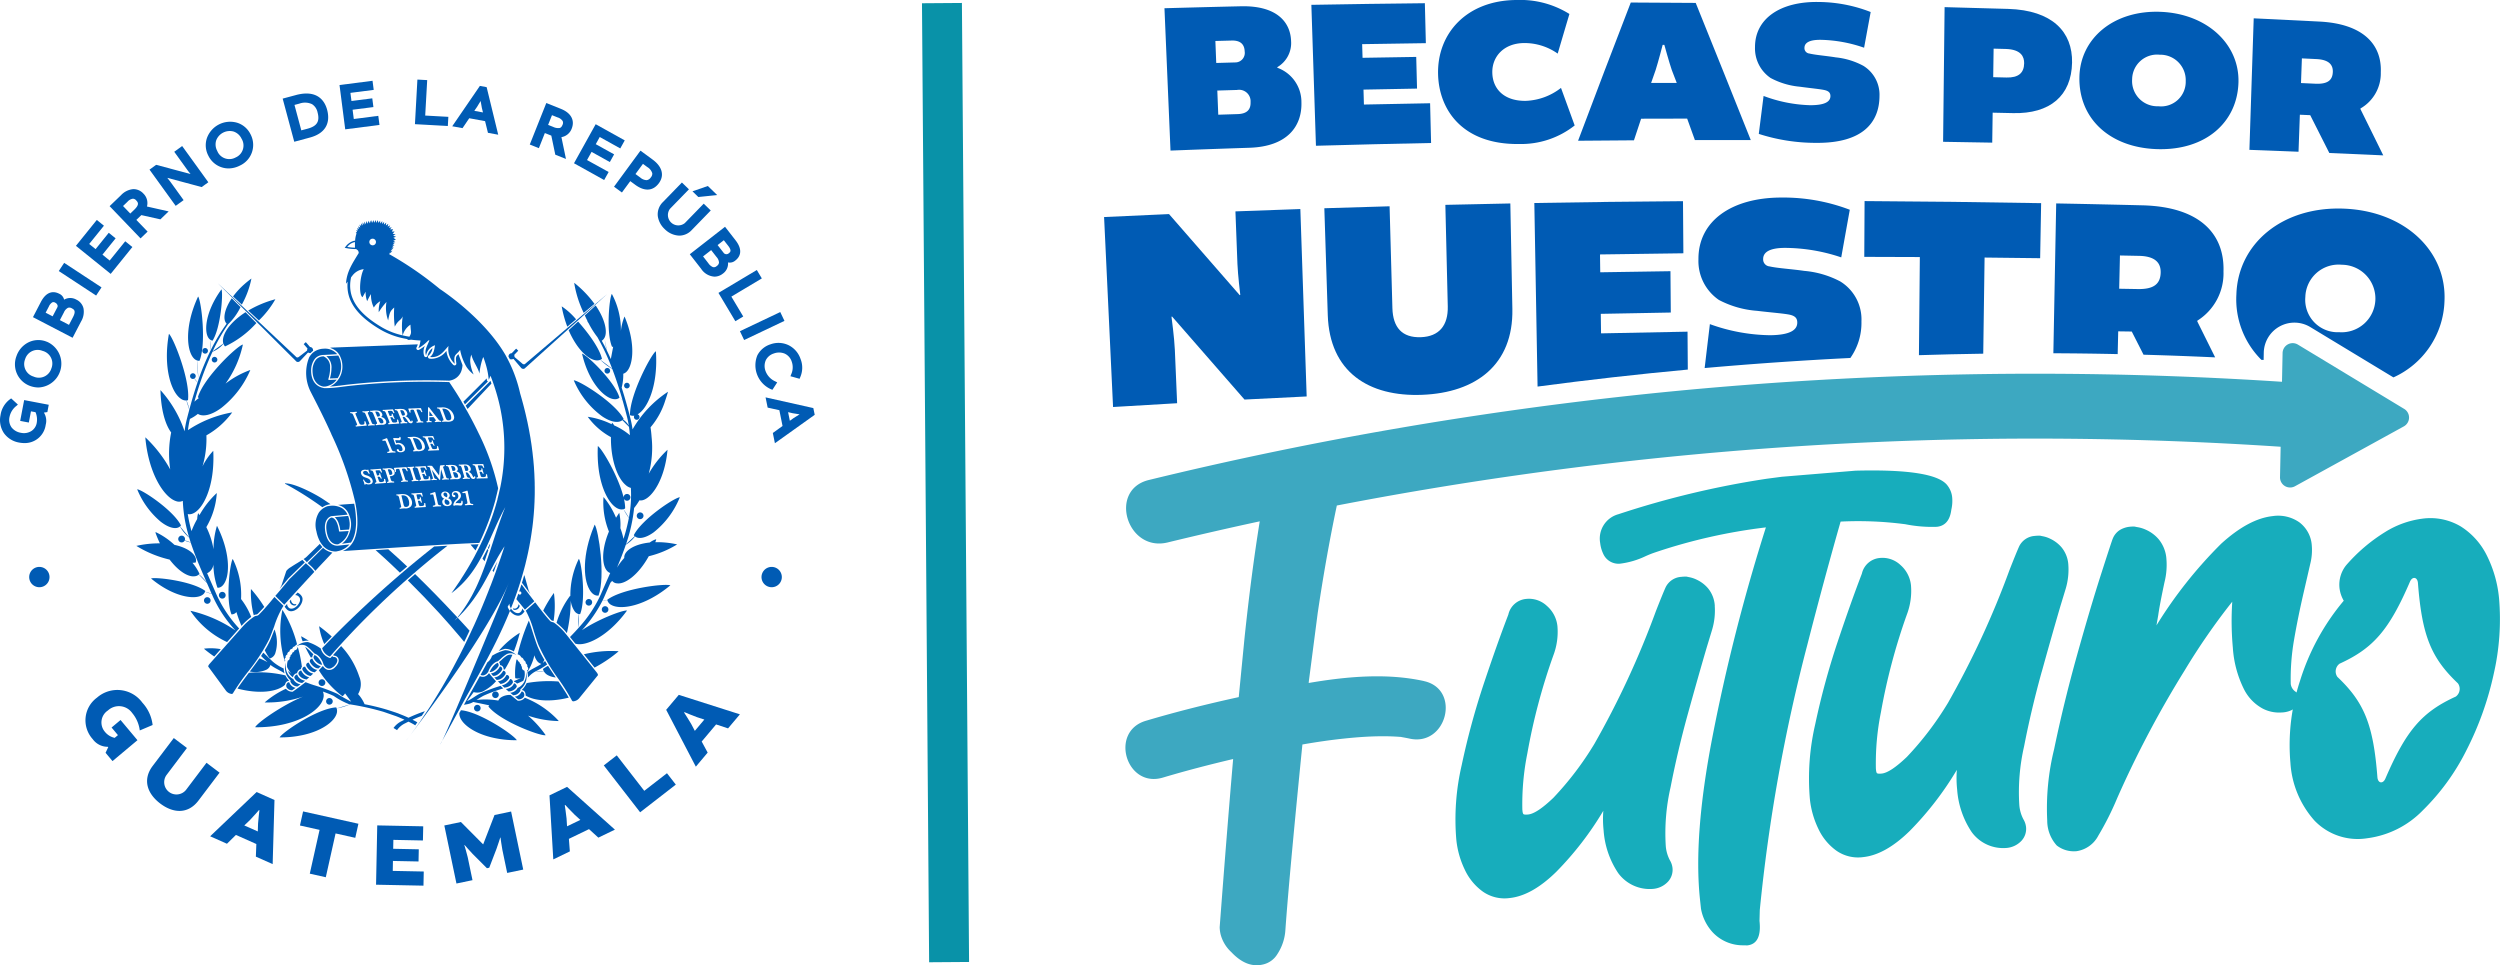 <svg xmlns="http://www.w3.org/2000/svg" xmlns:xlink="http://www.w3.org/1999/xlink" id="Grupo_6585" data-name="Grupo 6585" width="334.378" height="129.099" viewBox="0 0 334.378 129.099"><defs><clipPath id="clip-path"><rect id="Rect&#xE1;ngulo_13149" data-name="Rect&#xE1;ngulo 13149" width="334.378" height="129.099" fill="none"></rect></clipPath></defs><g id="Grupo_6584" data-name="Grupo 6584" clip-path="url(#clip-path)"><path id="Trazado_71732" data-name="Trazado 71732" d="M38.165,286.8a2.171,2.171,0,0,1,3.258.321,4.476,4.476,0,0,1,1.018,2.338l1.718-.729a5.3,5.3,0,0,0-1.372-2.989,4.136,4.136,0,0,0-6.068-.671,3.753,3.753,0,0,0-.575,5.547,2.464,2.464,0,0,0,2.039,1.027l.04.048-.358.757.93,1.107,3.336-2.794-2.262-2.7-1.2,1.005.852,1.017-.434.365a2.311,2.311,0,0,1-1.346-.854,1.915,1.915,0,0,1,.426-2.8" transform="translate(-23.746 -191.76)" fill="#005bb4"></path><path id="Trazado_71733" data-name="Trazado 71733" d="M68.51,307.164l-2.74,3.627a1.641,1.641,0,0,1-2.617-1.978l2.74-3.627-1.759-1.33-2.816,3.722c-1.4,1.846-.731,3.722,1.01,5.04s3.722,1.438,5.116-.411l2.815-3.722Z" transform="translate(-40.89 -205.141)" fill="#005bb4"></path><path id="Trazado_71734" data-name="Trazado 71734" d="M86.519,332l2.248,1,1.2-1.181,2.73,1.217-.064,1.687,2.246,1,.243-8.575-2.39-1.066Zm6.592-3.479s-.163,1.288-.185,1.778l-.034,1.054-1.806-.8.761-.729c.357-.356,1.2-1.328,1.2-1.328Z" transform="translate(-58.411 -220.147)" fill="#005bb4"></path><path id="Trazado_71735" data-name="Trazado 71735" d="M123.491,335.947l2.625.585-1.31,5.857,2.141.48,1.308-5.861,2.635.588.42-1.882-7.4-1.65Z" transform="translate(-83.372 -225.536)" fill="#005bb4"></path><path id="Trazado_71736" data-name="Trazado 71736" d="M157.079,344.571l3.423.07.034-1.627-3.423-.07.024-1.193,3.953.082.04-1.894-6.15-.123-.159,7.932,6.341.127.038-1.892-4.146-.083Z" transform="translate(-104.523 -229.418)" fill="#005bb4"></path><path id="Trazado_71737" data-name="Trazado 71737" d="M189.642,334.575l-1.511,3.913-.022.006-2.963-2.982-2.219.464,1.622,7.764,2.147-.448-.645-3.093c-.083-.4-.444-1.593-.444-1.593l.034-.02s.809.928,1.073,1.193l1.914,1.915.307-.066.966-2.515c.135-.351.508-1.523.508-1.523l.036.006s.159,1.235.245,1.635l.645,3.093,2.147-.448-1.622-7.766Z" transform="translate(-123.499 -225.567)" fill="#005bb4"></path><path id="Trazado_71738" data-name="Trazado 71738" d="M226.222,325.084l.509,8.563,2.214-1.069-.127-1.679,2.69-1.3,1.251,1.139,2.214-1.071-6.4-5.722Zm3.346,2.573.783.707-1.78.859-.066-1.054c-.042-.5-.239-1.771-.239-1.771l.066-.032s.876.954,1.241,1.288" transform="translate(-152.728 -218.702)" fill="#005bb4"></path><path id="Trazado_71739" data-name="Trazado 71739" d="M253.993,315.723l-3.678-4.743-1.735,1.344,4.861,6.269,4.772-3.7-1.183-1.523Z" transform="translate(-167.822 -209.95)" fill="#005bb4"></path><path id="Trazado_71740" data-name="Trazado 71740" d="M274.267,288.07l3.967,7.605,1.583-1.882-.8-1.479,1.926-2.288,1.6.528,1.584-1.88-8.173-2.605Zm2.448.311s1.193.514,1.657.668l1,.325-1.273,1.513-.49-.934c-.245-.44-.946-1.518-.946-1.518Z" transform="translate(-185.165 -193.132)" fill="#005bb4"></path><path id="Trazado_71741" data-name="Trazado 71741" d="M85.433,125.854a.687.687,0,0,0,.32.143c1.083-1.681,1.44-6.231,1.2-6.86l-.018.026v-.012c-2.28,3.119-2.413,6.066-1.509,6.7" transform="translate(-57.325 -80.432)" fill="#005bb4"></path><path id="Trazado_71742" data-name="Trazado 71742" d="M87.182,147.306a.375.375,0,1,0,.376-.382.376.376,0,0,0-.376.382h0" transform="translate(-58.859 -99.192)" fill="#005bb4"></path><path id="Trazado_71743" data-name="Trazado 71743" d="M83.3,143.666a.376.376,0,1,0,.377-.382.376.376,0,0,0-.377.382h0" transform="translate(-56.239 -96.735)" fill="#005bb4"></path><path id="Trazado_71744" data-name="Trazado 71744" d="M90.588,243.674a.45.45,0,1,0,.442.458v-.008a.445.445,0,0,0-.44-.45h0" transform="translate(-60.849 -164.51)" fill="#005bb4"></path><path id="Trazado_71745" data-name="Trazado 71745" d="M84.865,246.29a.442.442,0,1,0-.442.45.442.442,0,0,0,.442-.45v0" transform="translate(-56.698 -165.983)" fill="#005bb4"></path><path id="Trazado_71746" data-name="Trazado 71746" d="M244.632,151.493c-.621-2.139-4.287-5.657-5-5.883l.012.044-.02-.028c.912,3.913,3.1,6.08,4.393,6.074a.88.88,0,0,0,.615-.205l.052.04Z" transform="translate(-161.774 -98.306)" fill="#005bb4"></path><path id="Trazado_71747" data-name="Trazado 71747" d="M242.106,215.98h0c-.03.07-.058.139-.085.211-1.575,3.8-1.446,6.992-.639,8.424.323.6.759.918,1.241.863.948-2.613,0-8.742-.514-9.5" transform="translate(-162.568 -145.814)" fill="#005bb4"></path><path id="Trazado_71748" data-name="Trazado 71748" d="M262.825,144.637l-.012.038v-.058c-.687.532-3.484,5.855-3.449,8.542a.919.919,0,0,0,.576.068.375.375,0,1,0,.442-.175c1.337-.737,2.768-3.885,2.448-8.414" transform="translate(-175.103 -97.635)" fill="#005bb4"></path><path id="Trazado_71749" data-name="Trazado 71749" d="M195.168,157.169c-.042-.119-.083-.238-.127-.358l-3.32,3.308c.085.147.17.295.253.444Z" transform="translate(-129.436 -105.867)" fill="#005bb4"></path><path id="Trazado_71750" data-name="Trazado 71750" d="M193.915,156c-.006-.066-.014-.133-.018-.2l-3.122,3.115c.066.11.129.221.195.33l.014.026,3.081-3.071a.238.238,0,0,1-.149-.2" transform="translate(-128.797 -105.187)" fill="#005bb4"></path><path id="Trazado_71751" data-name="Trazado 71751" d="M130.8,149.592c.026-.1.061-.235.1-.4l.01-.054.03-.173.008-.056a4.133,4.133,0,0,0,.044-.49c0-.09,0-.181,0-.273a1.479,1.479,0,0,0-.876-1.453l-.006,0a1.511,1.511,0,0,0-.388.058,1.3,1.3,0,0,0-.183.068,1.238,1.238,0,0,0-.343.231c-.01.01-.022.016-.03.026a1.283,1.283,0,0,0-.092.109,2.378,2.378,0,0,0-.429,1.462c.044,1.969,1.448,2.089,1.508,2.093l.233-.014a2.336,2.336,0,0,0,.859-.329c.048-.032.1-.066.149-.1a.452.452,0,0,0,.048-.038,2.252,2.252,0,0,0,.229-.209l.028-.03c.034-.034.062-.071.1-.108l.026-.032.06-.071-.119.006H131.7l-.183.008-.054,0-.458.02-.158.006h0a.091.091,0,0,1-.073-.038.089.089,0,0,1-.014-.083s.018-.052.04-.131" transform="translate(-86.845 -99.03)" fill="#005bb4"></path><path id="Trazado_71752" data-name="Trazado 71752" d="M135.873,149.355c.034-.054.066-.11.1-.165a2.792,2.792,0,0,0,.336-1.538,2.844,2.844,0,0,0-.382-1.28l-1.6.09a1.871,1.871,0,0,1,.691,1.679q0,.131-.012.257c-.014.168-.034.326-.06.472l-.01.054c-.012.059-.024.115-.034.169l-.012.048c-.028.123-.056.229-.078.3l.337-.014h.054l.183-.008.054,0,.406-.018.028-.042" transform="translate(-90.687 -98.819)" fill="#005bb4"></path><path id="Trazado_71753" data-name="Trazado 71753" d="M240.388,268.388l1.428,1.778a18.123,18.123,0,0,0,3.2-2.161l-.038.012.048-.04a15.31,15.31,0,0,0-4.642.41" transform="translate(-162.292 -180.875)" fill="#005bb4"></path><path id="Trazado_71754" data-name="Trazado 71754" d="M239.1,119.271a14.445,14.445,0,0,0-2.689-2.8l.01.016-.034-.026a14.281,14.281,0,0,0,1.273,4.017Z" transform="translate(-159.588 -78.629)" fill="#005bb4"></path><path id="Trazado_71755" data-name="Trazado 71755" d="M231.248,126.124a15.011,15.011,0,0,0,.749,2.72l1.173-.986a9.156,9.156,0,0,0-1.922-1.733" transform="translate(-156.121 -85.15)" fill="#005bb4"></path><path id="Trazado_71756" data-name="Trazado 71756" d="M103.623,126.033a12.5,12.5,0,0,0,2.208-2.836,14.472,14.472,0,0,0-3.63,1.516Z" transform="translate(-68.999 -83.173)" fill="#005bb4"></path><path id="Trazado_71757" data-name="Trazado 71757" d="M97.515,115.4a10.309,10.309,0,0,0-1.555,1.677l1.171,1.089a11.967,11.967,0,0,0,1.282-3.484c-.323.233-.62.474-.9.719" transform="translate(-64.785 -77.426)" fill="#005bb4"></path><path id="Trazado_71758" data-name="Trazado 71758" d="M85.354,267.992l.874-.986a7.536,7.536,0,0,0-2.246-.064l.036.03-.028-.008a17.049,17.049,0,0,0,1.364,1.028" transform="translate(-56.698 -180.182)" fill="#005bb4"></path><path id="Trazado_71759" data-name="Trazado 71759" d="M100.093,126.994a.382.382,0,0,0,.49-.1l1.014-1.078a.1.1,0,0,1,.111-.016.362.362,0,0,0,.173.052.376.376,0,0,0,.1-.008,2.275,2.275,0,0,1,.355-.311l-.01-.01a.092.092,0,0,1-.022-.064.4.4,0,0,0-.362-.411.1.1,0,0,1-.059-.032l-.47-.544c-.073-.078-.083-.07-.1-.06l-.2.191a.472.472,0,0,0-.054.051l.012.02.46.525a.091.091,0,0,1,.018.1.419.419,0,0,0-.032.134l0,.028a.091.091,0,0,1-.036.078l-1.041.8a.341.341,0,0,1-.257.1.289.289,0,0,1-.191-.127L89.52,116.465Z" transform="translate(-60.437 -78.629)" fill="#005bb4"></path><path id="Trazado_71760" data-name="Trazado 71760" d="M68.235,168.283l1.609-1.813a17.012,17.012,0,0,1-3.049-4.578c-.4-.93-.82-1.864-1.233-2.808a1.488,1.488,0,0,0,.842-1.187,9.411,9.411,0,0,0,.542,3.129c.416.02.774-.269,1.024-.8.637-1.288.582-4.1-1.028-7.363-.022-.042-.042-.085-.064-.129a10.833,10.833,0,0,0-.462,3.141,10.654,10.654,0,0,0-.963-2.96,10.251,10.251,0,0,0,1.4-4.533l-.008.018v-.038a12.189,12.189,0,0,0-2.308,2.945q-.087-.135-.179-.269l0,.014-.02-.032.012.056a3.128,3.128,0,0,0-.119.759,10.445,10.445,0,0,0-.761,1.619,20.445,20.445,0,0,1-.5-2.288c1.336.336,3.268-2.346,3.421-6.881.02-.5.018-1.028-.01-1.575a8.389,8.389,0,0,0-1.438,2.079,12.969,12.969,0,0,0,.52-4.148,10.864,10.864,0,0,0,3.453-3.071,15.543,15.543,0,0,0-5.92,2.372,14.154,14.154,0,0,1,.263-1.5,5.373,5.373,0,0,0,1.066-.673c.645.432,1.836.171,3.139-.8a12.842,12.842,0,0,0,3.875-5.072,12.077,12.077,0,0,0-3.314,1.824,13.919,13.919,0,0,0,2.314-5.21l-.024.034.014-.054c-.859.271-5.263,4.494-6.006,7.059a.956.956,0,0,0,.139.1,5.28,5.28,0,0,0-.6.49,42.526,42.526,0,0,1,2.418-6.681,3.656,3.656,0,0,0,1.466-1.069,1,1,0,0,0,.209.358,13.008,13.008,0,0,0,4.19-3.127L70.7,124.17c-.295.191-.573.384-.825.582-1.67,1.3-2.421,2.73-2.145,3.608L66.3,129.4a26,26,0,0,1,2.063-3.612,8.05,8.05,0,0,0,1.662-2.3l-1.171-1.179c-1.034,1.523-1.219,2.888-.683,3.392a25.043,25.043,0,0,0-2.141,3.582l.016-1.388a6.75,6.75,0,0,0-.018,1.391,35.06,35.06,0,0,0-1.627,3.9l-.169-2.559a.814.814,0,0,0,.311.044c.92-2.288.261-7.9-.181-8.6l-.016.038v-.02c-2.017,4.337-1.46,7.95-.219,8.5a.936.936,0,0,0,.1.04c0,.837.1,1.81.175,2.569-.04.116-.082.231-.122.349l-.412-.514a.38.38,0,1,0-.211.064.369.369,0,0,0,.2-.058,1.981,1.981,0,0,0,.422.52c-.411,1.2-.771,2.415-1.1,3.642a5.165,5.165,0,0,0-.388-1.227.808.808,0,0,0,.211-.044c.314-2.669-1.914-8.261-2.541-8.864l-.008.058-.008-.04c-.8,4.528.337,7.842,1.609,8.665a1.134,1.134,0,0,0,.721.227l.4,1.241c-.113.422-.223.842-.331,1.265a13.657,13.657,0,0,0-.3,1.617,15.724,15.724,0,0,0-3.225-5.512c.076,2.79.681,4.652,1.432,5.67a14.356,14.356,0,0,0-.127,4.939,17.765,17.765,0,0,0-3.322-4.29l0,.04-.008-.016c.44,4.931,2.577,8.057,4.14,8.519a1.132,1.132,0,0,0,.875-.048,19.033,19.033,0,0,0,.844,4.877l-1.214-1.458a.865.865,0,0,0,.122-.134c-1-2-5.12-4.75-5.843-4.829l-.018-.015a11.13,11.13,0,0,0,3.117,4.319c1.1.873,2.109,1.1,2.606.668a5.587,5.587,0,0,0,1.236,1.492c.064.207.127.416.195.623l-.783-.263a.477.477,0,0,0,.034-.172.454.454,0,1,0-.046.2,2.635,2.635,0,0,0,.8.253c.6,1.82,1.368,3.6,2.141,5.345a6.054,6.054,0,0,0-1.036-1.075.635.635,0,0,0,.071-.076,6.414,6.414,0,0,0-.931-1.465,3.962,3.962,0,0,0,.429-.042c.286-.9-.825-1.927-2.846-2.362a9.772,9.772,0,0,0-2.523-1.712c.01.032.022.061.034.1l-.071-.083a15.11,15.11,0,0,0,.618,1.494,13.742,13.742,0,0,0-3.141.338l-.026.007.039.008a14.869,14.869,0,0,0,4.429,1.82c1.217,1.6,2.521,2.356,3.346,2.229a.914.914,0,0,0,.56-.231l1.079,1.129q.323.731.642,1.464a4.2,4.2,0,0,0-.9-.295,1.041,1.041,0,0,0,.03-.109c-1.727-1.3-6.564-1.882-7.245-1.663l.018.014h0c2.971,2.471,5.879,2.891,6.872,2.173a.845.845,0,0,0,.326-.407l.916.307c.047.115.1.229.147.344a16.955,16.955,0,0,0,3.019,4.528,17.879,17.879,0,0,0-6.016-2.637l.03.04-.042-.026a11.962,11.962,0,0,0,4.918,4.178" transform="translate(-37.857 -82.412)" fill="#005bb4"></path><path id="Trazado_71761" data-name="Trazado 71761" d="M94.464,237.559a.784.784,0,0,0,.573-.217,1.018,1.018,0,0,0,.092-.092,18.384,18.384,0,0,0,.671,1.85,9.173,9.173,0,0,1,1.306-1.2,9.81,9.81,0,0,0-1.36-2.392,10.654,10.654,0,0,0-1.1-5.341v.03l-.018-.042c-.375.591-.96,5.41-.163,7.4" transform="translate(-63.505 -155.386)" fill="#005bb4"></path><path id="Trazado_71762" data-name="Trazado 71762" d="M117.391,198.951l-.061-.03-.014.03H117.3l.014.008-.014.032a41.335,41.335,0,0,1,3.852,2.338c.39.265.774.538,1.159.811a2.444,2.444,0,0,1,.942-.387h.022c.034-.008.071-.016.111-.022-.336-.231-.671-.46-1.012-.685-1.087-.712-3.709-2.083-4.981-2.1" transform="translate(-79.19 -134.297)" fill="#005bb4"></path><path id="Trazado_71763" data-name="Trazado 71763" d="M209.552,129.776a.088.088,0,0,1,.09-.022.352.352,0,0,0,.112.014.386.386,0,0,0,.175-.042.092.092,0,0,1,.112.022l.964,1.131a.382.382,0,0,0,.48.122l11.071-9.98-10.944,9.305a.262.262,0,0,1-.185.106.337.337,0,0,1-.255-.108l-1-.848a.1.1,0,0,1-.032-.08l0-.028a.4.4,0,0,0-.022-.134.091.091,0,0,1,.02-.1l.492-.51.01-.018-.052-.047-.205-.213s-.014-.012-.1.064l-.494.518a.088.088,0,0,1-.061.028.4.4,0,0,0-.382.392.085.085,0,0,1-.02.047c.073.126.143.251.213.375Z" transform="translate(-141.327 -81.704)" fill="#005bb4"></path><path id="Trazado_71764" data-name="Trazado 71764" d="M256.944,157.972a.376.376,0,1,0,.377-.382.376.376,0,0,0-.377.382h0" transform="translate(-173.469 -106.393)" fill="#005bb4"></path><path id="Trazado_71765" data-name="Trazado 71765" d="M262.614,210.961a.45.45,0,1,0,.442.458v-.008a.445.445,0,0,0-.44-.45h0" transform="translate(-176.988 -142.425)" fill="#005bb4"></path><path id="Trazado_71766" data-name="Trazado 71766" d="M241.068,247.061a.442.442,0,1,0,.442-.45.442.442,0,0,0-.442.45v0" transform="translate(-162.751 -166.493)" fill="#005bb4"></path><path id="Trazado_71767" data-name="Trazado 71767" d="M247.762,250.021a.442.442,0,1,0,.442-.45.442.442,0,0,0-.442.45v0" transform="translate(-167.27 -168.492)" fill="#005bb4"></path><path id="Trazado_71768" data-name="Trazado 71768" d="M249.628,151.867a.376.376,0,1,0-.375.382.376.376,0,0,0,.375-.382" transform="translate(-168.023 -102.28)" fill="#005bb4"></path><path id="Trazado_71769" data-name="Trazado 71769" d="M147.568,141.761l-6.3.238q-.944.03-1.868.07l-3.6.137.195.052-.1.006a2.093,2.093,0,0,1,1.1.793l.01.012a1.874,1.874,0,0,1,.1.163l.008.014a3.084,3.084,0,0,1,.359,1.274,2.836,2.836,0,0,1-.024.649,3.007,3.007,0,0,1-.11.48,3.1,3.1,0,0,1-.249.572l-.03.048c-.022.038-.048.073-.071.11s-.034.054-.052.078c-.054.076-.112.149-.171.219l-.026.032c-.032.036-.059.073-.1.108l-.028.028a2.693,2.693,0,0,1-.238.217l-.044.034c-.048.038-.1.072-.149.1a2.319,2.319,0,0,1-.259.149c-.044.022-.09.042-.134.06.125-.007.265-.014.416-.024.036,0,.078-.006.124-.01l.221-.022c.161-.018.334-.038.477-.056l.048,0,.071-.01.1-.014h.012l.034-.007.442-.056c.073-.01.143-.02.219-.028a95.2,95.2,0,0,1,13.777-.557l.068,0h.008c.036-.007.07-.018.105-.026a1.956,1.956,0,0,0,1.547-1.5,2.723,2.723,0,0,0,.085-.557l-.542-1.458c-.019.017-.037.035-.054.054-.271.263-.342.334-.229,1.173a.237.237,0,0,1-.235.273.247.247,0,0,1-.185-.083,3.169,3.169,0,0,1-.914-1.861,2.517,2.517,0,0,1-1.957,1.059,2.814,2.814,0,0,1-.286-.016.241.241,0,0,1-.114-.436,1.526,1.526,0,0,0,.5-.971,1.645,1.645,0,0,0-.645,1,.246.246,0,0,1-.215.2h-.022a.239.239,0,0,1-.223-.151,1.783,1.783,0,0,1,.09-1.358,4.406,4.406,0,0,1-.793.536.239.239,0,0,1-.11.028.242.242,0,0,1-.205-.366,1.448,1.448,0,0,0,.153-.4" transform="translate(-91.681 -95.706)" fill="#005bb4"></path><path id="Trazado_71770" data-name="Trazado 71770" d="M131.61,280.55a.45.45,0,1,0-.442-.458v.008a.445.445,0,0,0,.44.45h0" transform="translate(-88.555 -188.799)" fill="#005bb4"></path><path id="Trazado_71771" data-name="Trazado 71771" d="M135.147,287.812a.442.442,0,1,0-.442.45.442.442,0,0,0,.442-.45v0" transform="translate(-90.644 -194.015)" fill="#005bb4"></path><path id="Trazado_71772" data-name="Trazado 71772" d="M211.3,249.3c-.169-.04-.1.143.038.175a.642.642,0,0,0,.756-.5c0-.016.006-.033.008-.049-.056-.066-.113-.134-.171-.205a.6.6,0,0,1-.207.472.452.452,0,0,1-.422.112" transform="translate(-142.588 -167.913)" fill="#005bb4"></path><path id="Trazado_71773" data-name="Trazado 71773" d="M205.234,262.938a6.911,6.911,0,0,1,.849-.286.078.078,0,0,1,.03,0h.01a2.121,2.121,0,0,1,1.161.352,19.209,19.209,0,0,0,.8-2.509l0,.006v0a12.606,12.606,0,0,0-2.842,2.443" transform="translate(-138.559 -175.864)" fill="#005bb4"></path><path id="Trazado_71774" data-name="Trazado 71774" d="M223.63,246.5c.313.4.639.8.993,1.2a.43.43,0,0,0,.295.169c.032.008.064.016.1.026a12.8,12.8,0,0,0,.048-3.744l-.03.044.008-.028a17.2,17.2,0,0,0-1.412,2.336" transform="translate(-150.977 -164.834)" fill="#005bb4"></path><path id="Trazado_71775" data-name="Trazado 71775" d="M118.153,232.538c-.134-.129-.281-.267-.41-.382l-.08-.07c-.056-.047-.1-.088-.143-.125l0-.008c-.033-.024-.065-.05-.1-.078l-1.241,1.21-.936.91-1.575,1.88c-.105.12-.215.245-.325.372l1.2,1.181c.533-.6,1.583-1.747,2.693-2.955l1.329-1.444a4.882,4.882,0,0,0-.414-.49" transform="translate(-76.522 -156.545)" fill="#005bb4"></path><path id="Trazado_71776" data-name="Trazado 71776" d="M128.74,225.506l-1.938,1.932c-.012.014-.032.032-.051.052a.765.765,0,0,0-.068.07c.03.03.066.059.106.1l.082.072c.129.113.281.253.418.387a4.715,4.715,0,0,1,.408.484l.492-.536,1.8-1.912a2.5,2.5,0,0,1-1.247-.641" transform="translate(-85.527 -152.245)" fill="#005bb4"></path><path id="Trazado_71777" data-name="Trazado 71777" d="M131.625,208.225a.107.107,0,0,1-.048,0,2.3,2.3,0,0,0-1.217.849,3.2,3.2,0,0,0-.338,2.539,4.707,4.707,0,0,0,.49,1.39c.03.056.064.107.1.159a2.669,2.669,0,0,0,.215.295l.082.1a.372.372,0,0,0,.04.042c.03.032.058.06.085.088a2.229,2.229,0,0,0,1.273.6,1.892,1.892,0,0,0,.235.016.71.71,0,0,0,.1,0l.4-.083a2.8,2.8,0,0,0,1.4-.859l-1.131.119-.277.03-.088.01h-.013a.775.775,0,0,1-.137.01,1.324,1.324,0,0,1-.769-.253,1.681,1.681,0,0,1-.3-.293c-.022-.028-.042-.062-.064-.092s-.028-.038-.04-.058-.042-.066-.061-.1a2.3,2.3,0,0,1-.161-.347,1.747,1.747,0,0,1-.064-.191,4.12,4.12,0,0,1-.156-.719c-.209-1.639.816-1.9.828-1.9h.01l2.159-.2a2.021,2.021,0,0,0-.674-.83,2.577,2.577,0,0,0-1.882-.314" transform="translate(-87.697 -140.54)" fill="#005bb4"></path><path id="Trazado_71778" data-name="Trazado 71778" d="M125.611,267.337l.03.048a1.009,1.009,0,0,0,.55.488c.314.064.45-.016.79-.259.288-.259.545-.661.452-.954a.436.436,0,0,0-.456-.317.1.1,0,0,1-.061-.014l-.155-.107-.2.227-.018.012a.1.1,0,0,1-.076.018,1.293,1.293,0,0,1-.135-.052l-.006.006-.01-.012a1.8,1.8,0,0,1-1.08-1.221c-.022-.016-.047-.03-.068-.044a6.335,6.335,0,0,0-1.632-.808,2.148,2.148,0,0,0-1.585.611,1.231,1.231,0,0,1,1.354-.09,4.672,4.672,0,0,1,.733.647c.129.129.261.261.386.375a1.273,1.273,0,0,1,.432.239,2.023,2.023,0,0,1,.337.358,2.781,2.781,0,0,1,.253.42,2.85,2.85,0,0,1,.159.432" transform="translate(-82.334 -178.467)" fill="#005bb4"></path><path id="Trazado_71779" data-name="Trazado 71779" d="M183.106,203.23a.443.443,0,0,0-.012-.143c-.024-.125-.1-.273-.233-.29a.222.222,0,0,0-.265.119.321.321,0,0,0,.126.353,1.7,1.7,0,0,0,.3.157c.02-.042.083-.122.08-.191" transform="translate(-123.267 -136.907)" fill="#005bb4"></path><path id="Trazado_71780" data-name="Trazado 71780" d="M165.686,203.952a1,1,0,0,0-.392-.014c-.03.04.006.1.012.139l.249,1.038a.674.674,0,0,0,.137.326.505.505,0,0,0,.313.024.379.379,0,0,0,.3-.321,1.383,1.383,0,0,0-.13-.773.7.7,0,0,0-.492-.42" transform="translate(-111.586 -137.675)" fill="#005bb4"></path><path id="Trazado_71781" data-name="Trazado 71781" d="M183.67,205.958a.512.512,0,0,0-.338-.329c-.064-.01-.151-.1-.191-.062a.369.369,0,0,0-.11.384.421.421,0,0,0,.343.346.258.258,0,0,0,.292-.165.327.327,0,0,0,0-.175" transform="translate(-123.558 -138.779)" fill="#005bb4"></path><path id="Trazado_71782" data-name="Trazado 71782" d="M191.184,192.317h0c.034.114.191.052.273.048a.165.165,0,0,0,.14-.187.151.151,0,0,0,0-.02.714.714,0,0,0-.185-.434.471.471,0,0,0-.366-.056c-.054.044-.006.117.006.173Z" transform="translate(-128.96 -129.39)" fill="#005bb4"></path><path id="Trazado_71783" data-name="Trazado 71783" d="M170.663,181.894a.585.585,0,0,0,.331.018.313.313,0,0,0,.231-.327,1.55,1.55,0,0,0-.239-.737.89.89,0,0,0-.635-.46.985.985,0,0,0-.334-.008c-.022.044.022.1.034.139l.408,1.037a.737.737,0,0,0,.2.337" transform="translate(-114.779 -121.773)" fill="#005bb4"></path><path id="Trazado_71784" data-name="Trazado 71784" d="M187.188,194.962a.573.573,0,0,0-.309-.518.83.83,0,0,0-.362-.032c-.038.034.011.1.018.148l.058.191a.987.987,0,0,0,.153.355c.079.061.191.036.286.03a.165.165,0,0,0,.158-.172h0" transform="translate(-125.913 -131.248)" fill="#005bb4"></path><path id="Trazado_71785" data-name="Trazado 71785" d="M146.818,150.6q-.794-1.329-1.662-2.606a94.835,94.835,0,0,0-13.653.54l-.221.028c-.147.018-.295.036-.442.056l-.044.006c-.038.006-.076.01-.114.014l-.061.008-.044.006c-.124.016-.3.038-.484.058l-.219.024c-.1.01-.191.018-.255.022-.291.02-.727.048-1.012.048a1.117,1.117,0,0,1-.273-.02l-.014-.014c-.269-.038-1.6-.325-1.637-2.264a2.573,2.573,0,0,1,.482-1.6,1.242,1.242,0,0,1,.088-.1c.012-.014.026-.024.038-.036a1.445,1.445,0,0,1,.334-.239,1.283,1.283,0,0,1,.177-.076,1.7,1.7,0,0,1,.562-.092l1.81-.1a2.127,2.127,0,0,0-1.742-.743l-.239.016a2.4,2.4,0,0,0-.95.3c-.054.03-.108.064-.158.1a2.189,2.189,0,0,0-.311.267c-.042.044-.08.092-.119.139a2.508,2.508,0,0,0-.239.354,5.577,5.577,0,0,0,.249,4.674c.071.143.181.359.323.632l.117.231c.52,1.014,1.384,2.714,2.274,4.684a.1.1,0,0,1,.008.042,44.217,44.217,0,0,1,3.19,9.091l.006.034c.01.048.022.1.03.143l.006.034c.028.143.052.286.074.422.014.076.024.147.034.221.022.149.044.295.06.438,0,.022.006.044.008.066l.018.163.008.068a10.734,10.734,0,0,1,.052,1.285c0,.118-.008.233-.016.345s-.014.2-.026.292v.012l-.01.09c-.008.064-.018.124-.026.185-.026.16-.056.311-.092.458a4.2,4.2,0,0,1-.177.57c-.02.048-.038.1-.058.147a3.289,3.289,0,0,1-.221.414l-.03.051c-.034.052-.068.1-.1.149l-.036.048a2.861,2.861,0,0,1-1.171.91c.993-.066,2.177-.143,3.457-.229l.183-.012c2.7-.179,5.811-.378,8.531-.54.11-.008.217-.014.323-.02.621-.036,1.217-.071,1.781-.1l.321-.018c.787-.044,1.5-.082,2.122-.11.078,0,.153-.008.229-.01.53-.024.978-.042,1.324-.048v-.006l.061-.129.066-.135c.06-.127.122-.255.179-.382.118-.259.229-.518.341-.781l.048-.115c.04-.1.082-.191.122-.286.105-.257.211-.525.334-.851l.02-.048c.034-.088.068-.177.1-.265.108-.291.215-.6.319-.907l.082-.243c.107-.331.207-.651.295-.954l.032-.112.018-.064c.02-.07.042-.139.061-.209.036-.122.07-.243.1-.362a.211.211,0,0,1,.008-.07c.124-.474.225-.907.314-1.32a.261.261,0,0,1,.018-.056v-.008a32.186,32.186,0,0,0-2.516-7.177l-.01-.012c-.5-1.05-1.039-2.091-1.609-3.111-.032-.056-.064-.11-.1-.165-.085-.151-.17-.3-.257-.45l-.014-.026c-.028-.047-.054-.092-.08-.137l-.016-.026c-.064-.11-.129-.221-.2-.331-.032-.054-.061-.107-.1-.161m-3.264.783.562-.006a1.571,1.571,0,0,1,.707.07,1.5,1.5,0,0,1,1,1.146.556.556,0,0,1-.213.567,1.364,1.364,0,0,1-.84.116,3.211,3.211,0,0,0-.477.03c-.1-.014-.116-.177.008-.157.125-.006.123-.147.078-.233l-.384-1.046c-.048-.139-.119-.309-.279-.34-.082.016-.238-.062-.153-.151m.82,8.061.378,1.241a.253.253,0,0,0,.293.183c.107.006.111.2-.016.149a2.8,2.8,0,0,0-.606.022c-.09.032-.279.022-.219-.123.1-.018.271-.048.2-.2l-.326-1.069c0,.032-.012.07-.01.1l-.1,1.028c-.012.09.018.2-.024.277-.082.04-.131-.04-.171-.1l-.942-1.241a.361.361,0,0,0,.018.061l.311,1a.266.266,0,0,0,.286.173c.129.068.034.191-.078.143a1.872,1.872,0,0,0-.507.028c-.108,0-.112-.177.01-.153.16,0,.11-.181.074-.279l-.349-1.133.014,0a.233.233,0,0,0-.25-.215h0c-.127.032-.169-.2-.012-.149a2.26,2.26,0,0,1,.519.012c.083.092.149.2.227.3l.711.969a.427.427,0,0,0,.008-.068l.119-1.227c.1-.078.249-.048.366-.07.1-.014.314-.048.255.122-.116.018-.263.076-.183.223m-2.234-6.213c.07-.012.153-.034.17-.115a3.128,3.128,0,0,0,.016-.434l.008-1.288c.04-.1.173-.016.2.058l1.223,1.569a.361.361,0,0,0,.261.143c.088,0,.135.183.008.147a2.3,2.3,0,0,0-.522.008c-.078,0-.167.04-.238-.008s-.024-.149.068-.139c.12-.034,0-.165-.04-.225l-.2-.261a.462.462,0,0,0-.191-.01l-.358.012c-.066,0-.032.083-.04.128a2.442,2.442,0,0,0,.01.292c.048.107.18.082.267.11.078.048.06.173-.048.135a1.427,1.427,0,0,0-.432.01c-.083.048-.239-.042-.168-.135m-.143,2.009.946-.036c.105-.018.119.1.149.175.034.1.083.191.117.286-.066.108-.173-.02-.2-.1-.047-.085-.119-.18-.227-.177a2.931,2.931,0,0,0-.42.012c-.078.034,0,.136.018.2l.185.472a.473.473,0,0,0,.271-.054c.06-.073-.092-.255.072-.235.111.042.1.2.143.291.042.137.122.259.168.394-.06.114-.185-.02-.2-.105a.269.269,0,0,0-.281-.122c-.07-.012-.125,0-.076.076a4.741,4.741,0,0,0,.221.533c.07.119.221.1.338.1s.251,0,.319-.109c.071-.085-.066-.229.028-.281.115-.034.143.1.159.18q.04.158.1.313c-.01.068-.1.048-.143.054l-1.05.044c-.1-.008-.235.07-.295-.04-.064-.137.171-.061.179-.181a.792.792,0,0,0-.085-.3l-.389-1c-.048-.107-.124-.229-.253-.235-.08.014-.2-.048-.156-.143.122-.02.249,0,.37-.012m-1.713,4.361c.048.185.112.362.165.544l.245.761a.2.2,0,0,0,.17.153c.082,0,.225.012.2.131-.059.054-.163.02-.238.028a2.476,2.476,0,0,0-.544.04c-.08.034-.183-.048-.134-.131.07-.034.219-.016.209-.134a3.8,3.8,0,0,0-.122-.414l-.255-.809c-.036-.105-.073-.238-.191-.273-.082-.022-.221,0-.213-.123.032-.074.143-.028.207-.042a4.127,4.127,0,0,0,.608-.04c.09-.042.161.143.052.143-.088,0-.187.066-.151.163m.122-2.332c-.1-.012-.12-.175,0-.16.127-.01.117-.153.07-.238l-.414-1.046c-.054-.137-.125-.3-.286-.334-.082.018-.239-.059-.158-.149l.569-.024a1.5,1.5,0,0,1,1.713,1.233.546.546,0,0,1-.215.542,1.4,1.4,0,0,1-.818.134,3.231,3.231,0,0,0-.458.044m-.553-5.745,1.4-.059a.157.157,0,0,1,.174.138.147.147,0,0,1,0,.027,3.094,3.094,0,0,0,.143.336c-.04.114-.173.016-.191-.068a.42.42,0,0,0-.319-.247c-.088,0-.219-.03-.277.052a.91.91,0,0,0,.073.233l.418,1.069c.038.09.073.211.183.227.088.02.227-.008.245.114-.018.092-.149.038-.217.048a2.379,2.379,0,0,0-.545.03c-.08.024-.191-.01-.177-.111.042-.072.221-.012.211-.137a3.228,3.228,0,0,0-.143-.4l-.391-1c-.032-.106-.151-.1-.238-.1s-.233.022-.233.143c-.028.08.073.213-.014.253-.1.022-.124-.1-.143-.167-.034-.112-.088-.215-.131-.321.014-.076.11-.061.169-.068m-1.641.088a2.666,2.666,0,0,1,.816,0,.74.74,0,0,1,.536.637.311.311,0,0,1-.233.3c-.1,0,.078.034.105.068a1.162,1.162,0,0,1,.477.51c.026.078.175.238.2.085-.01-.17.217-.026.165.092a.216.216,0,0,1-.231.2.42.42,0,0,1-.387-.217,2.9,2.9,0,0,0-.429-.576.3.3,0,0,0-.283-.051c-.02.048.024.1.036.143a3.236,3.236,0,0,0,.185.424.351.351,0,0,0,.316.124c.122.03.088.2-.042.149a2.809,2.809,0,0,0-.6.026c-.092.044-.295,0-.221-.127.1-.006.229-.06.163-.182l-.356-.9-.085-.217c-.052-.119-.1-.265-.231-.321-.088-.028-.247,0-.239-.137.084-.066.225-.01.331-.032m.556,4.949a.537.537,0,0,0-.444-.239c-.1-.016-.185.052-.281.052s-.114-.127-.147-.2l-.221-.63a.052.052,0,0,1,.042-.061.047.047,0,0,1,.018,0c.233-.01.466.026.7,0,.1-.01.032-.173.129-.163.125.006.105.165.113.257a.18.18,0,0,1-.153.2.136.136,0,0,1-.04,0c-.181.01-.362-.018-.544-.008.042.143.1.281.151.42.01-.048.158-.054.217-.064a.945.945,0,0,1,.888.531.525.525,0,0,1-.01.534.691.691,0,0,1-.542.191.541.541,0,0,1-.46-.191c-.056-.073-.048-.235.076-.221a.2.2,0,0,1,.207.205c.056.078.177.048.263.048a.193.193,0,0,0,.191-.191.847.847,0,0,0-.153-.472m-1.691.334-.39-.953c-.03-.113-.151-.115-.243-.1s-.209.044-.229-.076c.01-.1.167-.082.238-.136l.321-.123c.072-.016.11.054.128.112l.582,1.422a.325.325,0,0,0,.275.219c.088.016.239-.006.239.122-.048.082-.18.026-.261.044a2.76,2.76,0,0,0-.525.032.856.856,0,0,1-.286.016c-.083-.04-.066-.163.036-.147.083-.02.205-.048.211-.155a1.125,1.125,0,0,0-.1-.277m-.813-5.168c.117-.022.238-.006.362-.02l.942-.056c.112-.02.122.11.156.183.034.1.1.187.119.289-.1.1-.171-.048-.213-.125a.263.263,0,0,0-.235-.155,2.9,2.9,0,0,0-.414.024c-.047.056.022.137.038.2l.191.464c.092-.008.211,0,.277-.071.026-.08-.092-.259.071-.223.1.059.09.209.143.307.042.134.129.249.168.384-.09.1-.18-.044-.211-.126-.064-.119-.213-.105-.326-.1-.082-.018-.024.06-.014.1a4.481,4.481,0,0,0,.225.51c.07.119.221.1.337.1s.249-.008.317-.118c.072-.085-.1-.259.044-.286.118-.01.114.129.143.209.026.1.064.191.1.287-.01.068-.1.048-.143.056l-1.039.066c-.1,0-.273.082-.307-.07.01-.1.221-.048.191-.187a2.751,2.751,0,0,0-.127-.344l-.382-.932c-.048-.1-.126-.215-.249-.217-.082.016-.205-.044-.158-.143m-1.414.1a2.648,2.648,0,0,1,.88,0,.647.647,0,0,1,.494.55.307.307,0,0,1-.173.275c.038.006.113.04.147.044a.758.758,0,0,1,.468.4.426.426,0,0,1,.014.454.662.662,0,0,1-.49.151,4.455,4.455,0,0,0-.763.061c-.09.016-.156-.167-.03-.158s.137-.143.083-.231l-.434-1.054c-.054-.122-.106-.267-.233-.321-.083-.028-.219.01-.238-.112.022-.105.191-.032.273-.056m-1.069.074a5.139,5.139,0,0,0,.6-.048c.1-.01.134.179.008.153-.122,0-.131.139-.08.225l.49,1.183c.036.083.082.191.183.2.085.016.219-.01.239.11-.014.092-.148.04-.213.056a2.161,2.161,0,0,0-.53.039c-.078.022-.187.01-.191-.1.018-.1.2-.022.207-.137a1.425,1.425,0,0,0-.114-.319l-.387-.934c-.048-.11-.1-.249-.233-.275-.083-.008-.223-.006-.209-.129.052-.056.155-.02.227-.032m-1.127,1.983c-.04-.134.173-.058.2-.16a1.034,1.034,0,0,0-.105-.319l-.4-.952c-.048-.114-.11-.259-.249-.279-.083.006-.219-.018-.191-.135a.821.821,0,0,1,.271-.022c.191,0,.378-.04.567-.052.116.032.09.187-.036.161-.137.032-.06.2-.026.281l.452,1.073a.318.318,0,0,0,.245.211.69.69,0,0,0,.37-.042c.106-.068.083-.215.068-.325-.042-.125.183-.1.169.016l.151.44c-.006.068-.1.048-.143.057l-1.012.078c-.107-.006-.271.1-.336-.034m1.983,7.773a.836.836,0,0,1-.589-.034c-.092-.04-.056.161-.169.1-.082-.064-.056-.2-.1-.283a3.475,3.475,0,0,0-.131-.334c0-.112.163-.054.167.034a.679.679,0,0,0,.556.39c.122,0,.275-.061.287-.2a.488.488,0,0,0-.295-.41c-.217-.116-.466-.151-.677-.281a.668.668,0,0,1-.321-.557.358.358,0,0,1,.259-.313.89.89,0,0,1,.533-.018c.082.044.116-.1.2-.026.038.068.028.16.066.233.028.1.092.185.113.286-.054.085-.159.006-.177-.07-.073-.127-.175-.269-.334-.279a.36.36,0,0,0-.343.1.2.2,0,0,0-.01.177c.048.169.227.238.378.286a1.548,1.548,0,0,1,.729.4.707.707,0,0,1,.17.464.414.414,0,0,1-.314.344m1.938-.163-1.04.078c-.1,0-.231.082-.288-.03-.054-.131.155-.072.181-.173s-.034-.2-.058-.295l-.341-1.02c-.04-.106-.112-.229-.238-.229-.082.02-.2-.047-.147-.139.117-.024.238-.01.362-.024l.942-.07c.112-.022.114.107.143.181.028.1.071.183.1.277-.048.1-.169.01-.183-.072-.048-.092-.115-.2-.229-.191a3.242,3.242,0,0,0-.416.026c-.078.034,0,.135.008.2l.16.47a.472.472,0,0,0,.271-.064c.068-.068-.064-.209.048-.239.127-.016.117.153.147.239.034.158.115.295.159.446-.048.11-.181,0-.187-.085a.235.235,0,0,0-.267-.127c-.061,0-.143,0-.1.073l.185.522a.226.226,0,0,0,.249.112.568.568,0,0,0,.391-.1c.083-.082.014-.2.034-.3.083-.068.177.024.17.119a2.988,2.988,0,0,0,.092.353c-.016.07-.1.048-.151.06m.687-.795.108.329a.309.309,0,0,0,.209.243c.083.032.225-.026.249.1,0,.113-.168.051-.243.07a2.146,2.146,0,0,0-.518.038c-.073.01-.185.036-.2-.066-.02-.117.158-.051.191-.139a.475.475,0,0,0-.047-.265l-.339-1.054c-.038-.1-.092-.233-.213-.245-.08,0-.215-.012-.191-.127.06-.058.165-.018.243-.028.249,0,.492-.068.74-.048a.655.655,0,0,1,.589.424.443.443,0,0,1-.026.442.807.807,0,0,1-.538.215c-.072-.01-.014.066-.01.105m.787-.695c-.08.058-.16-.03-.155-.114a2.115,2.115,0,0,0-.117-.347c0-.083.1-.076.163-.082l1.408-.085c.1-.02.168.064.163.163.03.115.078.225.117.336-.022.1-.163.044-.169-.042-.06-.122-.151-.255-.3-.263a.457.457,0,0,0-.292.042c-.018.071.026.139.042.207l.356,1.105c.03.088.058.211.168.225.083.02.223-.012.235.111-.022.092-.151.04-.219.054a2.277,2.277,0,0,0-.545.04c-.078.026-.187-.008-.169-.109.048-.074.221-.016.219-.143a2.7,2.7,0,0,0-.112-.392l-.323-1c-.026-.108-.143-.1-.231-.1s-.211.016-.235.122c-.028.088.014.185-.006.269m2.025,4.6a.94.94,0,0,1-.753.3,2.856,2.856,0,0,0-.625.038c-.082.048-.215-.032-.143-.122.088-.026.227-.052.2-.179l-.124-.53-.143-.6c-.032-.127-.073-.295-.219-.329-.08,0-.219-.022-.169-.135a1.37,1.37,0,0,1,.338-.026,2.575,2.575,0,0,1,.839-.01,1.2,1.2,0,0,1,.877.821.865.865,0,0,1-.078.775m1.808.117-1.046.068c-.088,0-.191.054-.267,0-.088-.1.032-.143.112-.151.1-.034.088-.153.064-.235l-.267-1.121c-.028-.1-.082-.235-.2-.243-.082.008-.205-.03-.158-.135a1.363,1.363,0,0,1,.329-.026l1-.064c.107-.02.105.106.123.179.018.1.054.185.072.281-.044.09-.165.022-.17-.064-.038-.088-.092-.2-.2-.2a3.18,3.18,0,0,0-.434.02c-.08.03-.018.134-.012.2l.114.47a.516.516,0,0,0,.279-.058c.071-.066-.044-.215.07-.239.129-.016.1.155.126.239.018.153.085.295.115.446-.04.1-.179.02-.173-.073a.2.2,0,0,0-.239-.143c-.048.006-.167-.026-.127.06a4.934,4.934,0,0,0,.143.536c.032.1.143.122.238.113.143-.008.307.008.414-.105.083-.078.006-.209.058-.289.1-.058.163.048.149.143a3.232,3.232,0,0,0,.056.338c-.02.07-.1.048-.158.058m-.4-3.523c-.1-.006-.219.072-.286-.022-.073-.134.129-.088.171-.168.048-.1-.014-.191-.036-.281l-.326-1.033c-.038-.112-.107-.245-.238-.247-.082.018-.2-.048-.143-.143a3.571,3.571,0,0,1,.358-.018l.954-.052c.108-.02.114.106.137.18.026.1.07.185.1.28-.048.1-.169.008-.181-.076-.048-.09-.114-.2-.227-.191a2.948,2.948,0,0,0-.418.018c-.08.032-.006.134,0,.2l.151.47a.5.5,0,0,0,.273-.056c.068-.07-.06-.211.054-.239s.113.153.143.239c.028.155.108.292.149.446-.038.1-.179.014-.179-.073a.225.225,0,0,0-.251-.147c-.048.006-.171-.026-.122.06l.182.536a.233.233,0,0,0,.247.116c.134-.008.289.012.394-.09.085-.08.018-.2.038-.292.085-.068.18.026.17.122a3.051,3.051,0,0,0,.083.352c-.014.068-.1.048-.143.056Zm2.416,3.427a3.338,3.338,0,0,0-.584.022,1.833,1.833,0,0,1-.292.024.082.082,0,0,1,.052-.155c.09-.02.213-.044.238-.151a.9.9,0,0,0-.042-.273l-.219-.958c-.01-.114-.131-.116-.217-.1s-.2.056-.223-.056.158-.1.227-.143l.376-.131c.072-.016.1.052.11.112l.323,1.424a.25.25,0,0,0,.2.215c.082.034.207-.014.251.083.03.122-.134.082-.2.088m1.432-.158a.8.8,0,0,1-.687.082.576.576,0,0,1-.4-.442.425.425,0,0,1,.175-.454c.034-.036.165-.048.06-.076a.627.627,0,0,1-.372-.422.406.406,0,0,1,.187-.442.668.668,0,0,1,.878.233.4.4,0,0,1,0,.424.354.354,0,0,1-.191.153.7.7,0,0,1,.416.275.614.614,0,0,1,.1.219.42.42,0,0,1-.16.45m.042-3.445c-.1.012-.135-.175-.014-.156.121,0,.155-.131.11-.227l-.321-1.06c-.04-.119-.076-.267-.2-.325-.08-.03-.219.006-.225-.116.028-.1.183-.028.263-.047a2.808,2.808,0,0,1,.9.022.58.58,0,0,1,.434.538.337.337,0,0,1-.209.286,1.275,1.275,0,0,1,.143.048.679.679,0,0,1,.416.382.449.449,0,0,1-.012.46.664.664,0,0,1-.494.153,4.723,4.723,0,0,0-.8.04m1.486,3.45a.512.512,0,0,1-.287.034,3.625,3.625,0,0,0-.572-.026c-.08.008-.17.1-.245.034s-.026-.179,0-.265a1.219,1.219,0,0,1,.372-.532.561.561,0,0,0,.181-.773l-.021-.032a.355.355,0,0,0-.477-.112.2.2,0,0,0-.078.259c.071.056.205.006.239.124.044.08,0,.207-.1.2a.309.309,0,0,1-.325-.238.421.421,0,0,1,.169-.488.737.737,0,0,1,.573-.058.589.589,0,0,1,.414.394.56.56,0,0,1-.028.462c-.127.249-.391.372-.564.582a.226.226,0,0,0-.064.2c.026-.071.135-.048.2-.058.117-.006.233.026.35.022a.172.172,0,0,0,.185-.135c.028-.068-.03-.213.085-.205s.1.131.105.207a.451.451,0,0,1-.117.394m1.34-.016a3.372,3.372,0,0,0-.6.01,1.63,1.63,0,0,1-.292.014.081.081,0,0,1,.054-.151c.092-.018.215-.038.245-.143a.966.966,0,0,0-.036-.271l-.2-.96c-.006-.1-.105-.12-.185-.108-.08-.01-.191.058-.243-.032-.058-.122.117-.12.191-.151l.414-.134c.072-.016.1.054.106.111l.292,1.426a.251.251,0,0,0,.2.219c.078.034.191-.006.243.078.048.119-.112.1-.181.1m.107-5.463a1.321,1.321,0,0,1,.334-.012l1-.02c.106-.016.11.1.129.177.024.1.064.191.088.289-.048.09-.165.01-.175-.072-.044-.09-.1-.2-.211-.209a3.178,3.178,0,0,0-.438,0c-.08.028-.01.134,0,.2l.135.47a.59.59,0,0,0,.263-.036c.1-.054-.038-.2.064-.243.127-.028.125.137.143.221.024.161.1.309.139.466-.042.1-.179.008-.177-.08a.22.22,0,0,0-.227-.153c-.048.01-.191-.04-.149.048l.165.544a.234.234,0,0,0,.245.122.6.6,0,0,0,.4-.073c.088-.073.026-.2.047-.289.09-.064.18.03.165.126a3.186,3.186,0,0,0,.073.352c-.018.068-.1.044-.153.048l-1.057.022c-.092-.008-.207.056-.278-.018-.09-.131.1-.106.161-.163.064-.076.01-.177-.01-.261l-.3-1.063c-.034-.107-.092-.238-.215-.251-.082,0-.207-.032-.165-.139m-.859.026a.688.688,0,0,1,.591.5.349.349,0,0,1-.122.412c-.03.032-.177.068-.151.066a.916.916,0,0,1,.48.44,1.241,1.241,0,0,0,.158.275c.092.07.1-.056.118-.112.119-.061.179.109.131.2a.291.291,0,0,1-.361.139.4.4,0,0,1-.257-.223,2.5,2.5,0,0,0-.35-.557.3.3,0,0,0-.289-.07c-.026.048.012.1.02.149a3.6,3.6,0,0,0,.131.406.307.307,0,0,0,.3.143c.11,0,.117.191-.01.149a3.22,3.22,0,0,0-.62.012c-.076,0-.181.048-.229-.036-.073-.143.143-.08.191-.161a.542.542,0,0,0-.048-.289l-.273-.94c-.038-.12-.074-.267-.2-.325-.082-.03-.235,0-.227-.127.066-.09.223-.014.324-.036a5.7,5.7,0,0,1,.691-.016" transform="translate(-85.07 -96.888)" fill="#005bb4"></path><path id="Trazado_71786" data-name="Trazado 71786" d="M160.277,193.692a.785.785,0,0,0-.185-.406.418.418,0,0,0-.378-.056c-.048.042,0,.11.012.161l.187.572a.609.609,0,0,0,.229-.028.191.191,0,0,0,.137-.233l0-.006" transform="translate(-107.813 -130.439)" fill="#005bb4"></path><path id="Trazado_71787" data-name="Trazado 71787" d="M154.762,170.081h0c.032.08.137.022.2.026a.179.179,0,0,0,.177-.175.594.594,0,0,0-.215-.41.542.542,0,0,0-.4-.056c-.008.054.032.106.048.155Z" transform="translate(-104.322 -114.4)" fill="#005bb4"></path><path id="Trazado_71788" data-name="Trazado 71788" d="M155.582,172.036c-.008.048.032.1.048.149l.076.185a1.105,1.105,0,0,0,.191.35.405.405,0,0,0,.286.024.159.159,0,0,0,.139-.176.14.14,0,0,0-.008-.034.613.613,0,0,0-.422-.5.819.819,0,0,0-.311,0" transform="translate(-105.036 -116.136)" fill="#005bb4"></path><path id="Trazado_71789" data-name="Trazado 71789" d="M186.09,192.494c.1-.006.211-.06.215-.173a.521.521,0,0,0-.169-.41.531.531,0,0,0-.394-.066c-.014.048.022.1.032.155l.137.46c.02.078.124.026.179.034" transform="translate(-125.397 -129.51)" fill="#005bb4"></path><path id="Trazado_71790" data-name="Trazado 71790" d="M182.544,169.432h0a.733.733,0,0,0,.191.338.616.616,0,0,0,.334.028.31.31,0,0,0,.243-.317,1.476,1.476,0,0,0-.215-.735.907.907,0,0,0-.625-.477,1.077,1.077,0,0,0-.339-.016c-.024.042.02.1.03.139Z" transform="translate(-122.958 -113.587)" fill="#005bb4"></path><path id="Trazado_71791" data-name="Trazado 71791" d="M176.767,169.9l.45-.014c.062,0-.02-.054-.03-.082l-.418-.557a.413.413,0,0,0,0,.07Z" transform="translate(-119.34 -114.26)" fill="#005bb4"></path><path id="Trazado_71792" data-name="Trazado 71792" d="M165,169.511c.048.114.2.048.291.04.123-.028.117-.175.082-.269-.056-.163-.129-.356-.3-.414-.09-.012-.286-.07-.3.052l.211.55Z" transform="translate(-111.238 -113.991)" fill="#005bb4"></path><path id="Trazado_71793" data-name="Trazado 71793" d="M139.7,233.141c2.185-2.127,4.449-4.17,6.725-6.07,1-.837,1.99-1.629,2.967-2.386-.569.032-1.165.066-1.782.1a146.556,146.556,0,0,0-14.985,13.6,1.637,1.637,0,0,0,1.041,1.123c1.854-2.135,3.885-4.273,6.034-6.367" transform="translate(-89.536 -151.691)" fill="#005bb4"></path><path id="Trazado_71794" data-name="Trazado 71794" d="M88.1,258.322a1.142,1.142,0,0,0,.781.43.218.218,0,0,0,.171-.127A29.628,29.628,0,0,1,91,255.837a25,25,0,0,0,2.863-4.373c.213-.482.44-1.092.681-1.735a12.469,12.469,0,0,1,1.241-2.768l-1.2-1.179c-.134.155-.267.314-.4.48-.514.611-1.044,1.245-1.647,1.846a.576.576,0,0,1-.4.2.709.709,0,0,0-.221.07,8.19,8.19,0,0,0-1.726,1.523l-4.224,4.757c-.311.347-.263.442-.165.533Z" transform="translate(-57.874 -165.934)" fill="#005bb4"></path><path id="Trazado_71795" data-name="Trazado 71795" d="M130.241,271l.012-.014a3.115,3.115,0,0,0-.4-.747,2.049,2.049,0,0,0-.3-.331,1.34,1.34,0,0,0-.307-.2.458.458,0,0,0-.138.387,1.273,1.273,0,0,0,.187.314,1.814,1.814,0,0,0,.281.286,1.5,1.5,0,0,0,.334.219.772.772,0,0,0,.263.082h.066" transform="translate(-87.164 -182.091)" fill="#005bb4"></path><path id="Trazado_71796" data-name="Trazado 71796" d="M125.954,275.4a1.07,1.07,0,0,1-.223-.052,1.333,1.333,0,0,1-.387-.211,1.687,1.687,0,0,1-.484-.647.28.28,0,0,0-.277.083.3.3,0,0,0-.1.3,1.412,1.412,0,0,0,.191.3,1.758,1.758,0,0,0,.267.265,1.332,1.332,0,0,0,.637.286c.122-.108.245-.219.366-.334" transform="translate(-84.038 -185.309)" fill="#005bb4"></path><path id="Trazado_71797" data-name="Trazado 71797" d="M127.531,273.779a.924.924,0,0,1-.213-.044,1.311,1.311,0,0,1-.4-.227,1.839,1.839,0,0,1-.314-.331,1.678,1.678,0,0,1-.185-.311l-.02-.044a.3.3,0,0,0-.271.114.3.3,0,0,0-.052.321v.01a2.265,2.265,0,0,0,.2.307,1.632,1.632,0,0,0,.267.271,1.29,1.29,0,0,0,.323.187,1.386,1.386,0,0,0,.334.076c.112-.106.223-.213.334-.326" transform="translate(-85.099 -184.188)" fill="#005bb4"></path><path id="Trazado_71798" data-name="Trazado 71798" d="M128.771,272.1a1.619,1.619,0,0,1-.382-.238,1.9,1.9,0,0,1-.311-.329,1.275,1.275,0,0,1-.185-.352.318.318,0,0,0-.247.1.355.355,0,0,0-.092.323,2.027,2.027,0,0,0,.225.338,1.849,1.849,0,0,0,.286.289,1.166,1.166,0,0,0,.336.2.781.781,0,0,0,.331.048c.1-.1.191-.2.291-.307a.878.878,0,0,1-.251-.07" transform="translate(-86.11 -183.083)" fill="#005bb4"></path><path id="Trazado_71799" data-name="Trazado 71799" d="M125.291,226.24l.112.117.014.014c.615-.6,1.325-1.288,2.079-2.023l-.04-.04c-.028-.03-.056-.062-.083-.1a3.333,3.333,0,0,1-.221-.292l-1.589,1.547a2.662,2.662,0,0,1-.589.484c.083.07.168.139.247.215Z" transform="translate(-84.372 -151.174)" fill="#005bb4"></path><path id="Trazado_71800" data-name="Trazado 71800" d="M135.027,213.068c-.122.038-.847.321-.671,1.695a4.28,4.28,0,0,0,.119.6c.018.068.038.134.06.2a2.283,2.283,0,0,0,.155.352c.018.034.036.068.056.1l.042.06a1.1,1.1,0,0,0,.064.092,1.4,1.4,0,0,0,.273.269,1.113,1.113,0,0,0,.785.213,2.583,2.583,0,0,0,1.414-1.776l-1.2.076h-.006c-.012,0-.02-.008-.032-.012a.087.087,0,0,1-.058-.07s0-.048-.014-.116c0-.03-.01-.068-.018-.107a4.2,4.2,0,0,0-.088-.416c-.018-.066-.036-.131-.058-.2-.143-.442-.387-.9-.8-.952Z" transform="translate(-90.689 -143.848)" fill="#005bb4"></path><path id="Trazado_71801" data-name="Trazado 71801" d="M117.4,230.966c-.277.171-.562.346-.8.508a1.924,1.924,0,0,0-.6.512l-.631,1.9c-.061.131-.159.307-.269.494l1.2-1.432.942-.918c.341-.331.759-.739,1.233-1.2-.024-.02-.048-.044-.07-.064l-.255-.265c-.227.147-.482.3-.743.466" transform="translate(-77.706 -155.616)" fill="#005bb4"></path><path id="Trazado_71802" data-name="Trazado 71802" d="M138.292,213.435c.022.066.044.129.061.191a3.715,3.715,0,0,1,.1.406l.018.1c.008.044.014.082.018.116l.008.056.066-.006,1.105-.07a2.883,2.883,0,0,0,.08-.938c-.006-.052-.016-.1-.022-.149,0-.028-.008-.058-.014-.085l0-.028c-.006-.036-.012-.071-.02-.108a.785.785,0,0,0-.018-.078v-.006a3.043,3.043,0,0,0-.109-.384l-.016-.048-.217.022-1.321.123-.275.026a1.094,1.094,0,0,1,.158.137,2.013,2.013,0,0,1,.4.716" transform="translate(-92.984 -143.401)" fill="#005bb4"></path><path id="Trazado_71803" data-name="Trazado 71803" d="M140.9,212.584a3.253,3.253,0,0,0,.291-.518,4.43,4.43,0,0,0,.221-.659c.034-.137.064-.283.088-.432l.012-.076.018-.11c.008-.064.014-.129.02-.2.016-.165.03-.337.036-.516v-.01c.008-.292,0-.6-.022-.928l-.018-.219,0-.073-.018-.161a.326.326,0,0,0-.008-.068c-.016-.143-.034-.293-.054-.444-.012-.071-.022-.143-.034-.221q-.042-.275-.1-.562c-.752.048-1.537.108-2.153.16a2.106,2.106,0,0,1,1.424,1.2l.034.078c.014.034.03.064.044.1s.018.052.026.076c.036.1.066.2.1.307l.018.076c.006.034.016.066.022.1l.008.032.014.08.012.08c.01.07.022.137.03.209a2.972,2.972,0,0,1-.073.948c-.014.06-.03.122-.048.185a4,4,0,0,1-.231.632,2.745,2.745,0,0,1-.864,1.089l.1-.012Z" transform="translate(-93.963 -140.014)" fill="#005bb4"></path><path id="Trazado_71804" data-name="Trazado 71804" d="M207.276,280.66a1.513,1.513,0,0,0,.331-.129,1.2,1.2,0,0,0,.283-.205,1.172,1.172,0,0,0,.2-.273.42.42,0,0,0-.137-.4.271.271,0,0,0-.221-.088,1.355,1.355,0,0,1-.191.3,1.8,1.8,0,0,1-.314.286,1.581,1.581,0,0,1-.382.2,1.241,1.241,0,0,1-.217.048q.164.158.334.316a2.385,2.385,0,0,0,.314-.058" transform="translate(-139.5 -188.743)" fill="#005bb4"></path><path id="Trazado_71805" data-name="Trazado 71805" d="M204.165,277.32a1.246,1.246,0,0,0,.334-.165,1.447,1.447,0,0,0,.283-.257,1.949,1.949,0,0,0,.217-.292V276.6a.32.32,0,0,0-.3-.454,1.679,1.679,0,0,1-.225.341,1.957,1.957,0,0,1-.331.311,1.312,1.312,0,0,1-.416.2.892.892,0,0,1-.213.032c.105.119.209.233.313.347a1.409,1.409,0,0,0,.337-.058" transform="translate(-137.399 -186.433)" fill="#005bb4"></path><path id="Trazado_71806" data-name="Trazado 71806" d="M202.736,275.618a1.22,1.22,0,0,0,.346-.179,1.888,1.888,0,0,0,.3-.273,2.018,2.018,0,0,0,.243-.324.35.35,0,0,0-.071-.329.311.311,0,0,0-.238-.112,1.227,1.227,0,0,1-.205.341,1.871,1.871,0,0,1-.326.309,1.7,1.7,0,0,1-.4.219,1.087,1.087,0,0,1-.255.056c.1.11.183.217.273.323a.818.818,0,0,0,.334-.03" transform="translate(-136.465 -185.255)" fill="#005bb4"></path><path id="Trazado_71807" data-name="Trazado 71807" d="M206,278.852a1.677,1.677,0,0,0,.283-.247,1.374,1.374,0,0,0,.211-.291.3.3,0,0,0-.076-.311.275.275,0,0,0-.273-.1,1.7,1.7,0,0,1-.518.613,1.372,1.372,0,0,1-.4.187,1.1,1.1,0,0,1-.227.038c.116.122.231.239.346.357a1.337,1.337,0,0,0,.652-.249" transform="translate(-138.404 -187.619)" fill="#005bb4"></path><path id="Trazado_71808" data-name="Trazado 71808" d="M124.308,276.97a1.215,1.215,0,0,1-.211-.064,1.548,1.548,0,0,1-.369-.216,1.678,1.678,0,0,1-.3-.307,1.352,1.352,0,0,1-.175-.311.269.269,0,0,0-.225.074.418.418,0,0,0-.161.386,1.162,1.162,0,0,0,.187.287,1.213,1.213,0,0,0,.269.223,1.626,1.626,0,0,0,.323.149,2.755,2.755,0,0,0,.311.076c.119-.1.235-.2.35-.295" transform="translate(-82.949 -186.382)" fill="#005bb4"></path><path id="Trazado_71809" data-name="Trazado 71809" d="M201.624,274.112h.066a.851.851,0,0,0,.267-.066,1.674,1.674,0,0,0,.342-.2,1.9,1.9,0,0,0,.3-.271,1.216,1.216,0,0,0,.2-.3.457.457,0,0,0-.113-.394,1.349,1.349,0,0,0-.319.181,2.206,2.206,0,0,0-.314.309,3.2,3.2,0,0,0-.444.725l.012.014" transform="translate(-136.112 -184.23)" fill="#005bb4"></path><path id="Trazado_71810" data-name="Trazado 71810" d="M198.751,269.307c-.277.516-.577,1.068-.916,1.679a.658.658,0,0,0,.44.061,1.013,1.013,0,0,0,.569-.452l.034-.048a2.5,2.5,0,0,1,.185-.422,2.742,2.742,0,0,1,.273-.4,1.99,1.99,0,0,1,.359-.339,1.222,1.222,0,0,1,.448-.211c.134-.105.273-.229.408-.35a4.549,4.549,0,0,1,.763-.6,1.218,1.218,0,0,1,1.267.106l.036.014a2.129,2.129,0,0,0-1.5-.659,6.218,6.218,0,0,0-1.749.752,1.6,1.6,0,0,1-.62.87" transform="translate(-133.563 -180.722)" fill="#005bb4"></path><path id="Trazado_71811" data-name="Trazado 71811" d="M210.726,279.742a.961.961,0,0,0,.279-.122,1.027,1.027,0,0,0,.235-.2,1.129,1.129,0,0,0,.165-.235v-.008a.256.256,0,0,0,0-.121.1.1,0,0,1,.028-.082,2.174,2.174,0,0,0,.732-2.3,2.268,2.268,0,0,1-.122,1.042,1.843,1.843,0,0,1-.942,1.068.068.068,0,0,1-.04.008h-.01a1.032,1.032,0,0,1-.191.279,1.374,1.374,0,0,1-.314.235,1.424,1.424,0,0,1-.368.131c-.044.008-.088.008-.129.012.126.109.261.219.394.331a1.232,1.232,0,0,0,.286-.038" transform="translate(-141.808 -186.792)" fill="#005bb4"></path><path id="Trazado_71812" data-name="Trazado 71812" d="M222.781,261.224a1.167,1.167,0,0,0,.811-.4l2.43-2.989c.113-.1.165-.191-.128-.552l-3.987-4.969a8.3,8.3,0,0,0-1.653-1.609.692.692,0,0,0-.215-.08.594.594,0,0,1-.392-.233c-.567-.621-1.066-1.28-1.55-1.918-.129-.171-.255-.338-.378-.5l-1.256,1.117a12.825,12.825,0,0,1,1.1,2.828c.209.657.406,1.276.6,1.768a25.113,25.113,0,0,0,2.649,4.513,29.131,29.131,0,0,1,1.808,2.88.226.226,0,0,0,.165.139" transform="translate(-146.139 -167.416)" fill="#005bb4"></path><path id="Trazado_71813" data-name="Trazado 71813" d="M198.628,227.315l.286.341c.173-.5.343-.993.506-1.49l-.129-.143c-.209.434-.429.866-.661,1.292" transform="translate(-134.099 -152.594)" fill="#005bb4"></path><path id="Trazado_71814" data-name="Trazado 71814" d="M214.986,242.845c-.1-.131-.205-.263-.3-.387l-1.419-1.874q-.155.487-.323.976a.214.214,0,0,1,.122-.036.219.219,0,0,1-.022.436.213.213,0,0,1-.191-.143c-.085.249-.175.5-.267.747.474.572.878,1.066,1.145,1.4Z" transform="translate(-143.52 -162.425)" fill="#005bb4"></path><path id="Trazado_71815" data-name="Trazado 71815" d="M202.967,232.461c.137-.378.283-.787.452-1.273-.225.408-.442.817-.653,1.217l.153.183c.016-.042.03-.083.048-.125" transform="translate(-136.893 -156.081)" fill="#005bb4"></path><path id="Trazado_71816" data-name="Trazado 71816" d="M194.615,224.426c.06-.122.117-.238.173-.36-.3.008-.661.022-1.085.04l.669.789c.082-.158.163-.313.239-.468" transform="translate(-130.774 -151.273)" fill="#005bb4"></path><path id="Trazado_71817" data-name="Trazado 71817" d="M238.4,154.567a4.489,4.489,0,0,0,1.224-1.109c.492.4,1.432.219,2.489-.542a11.358,11.358,0,0,0,3.511-4.714l-.02.018c-.757.08-5.092,2.967-6.142,5.074a.847.847,0,0,0,.119.131l-1.163,1.075a21.2,21.2,0,0,0,1.085-4.843,8.119,8.119,0,0,0,.711-1.027,1.007,1.007,0,0,0,.53-.044c1.227-.4,2.881-2.85,3.226-6.7l0,.008v-.024a13.516,13.516,0,0,0-2.509,3.2,13.324,13.324,0,0,0,.382-4.885c-.028-.424-.076-.866-.143-1.32a10.122,10.122,0,0,0,1.969-3.589c.128-.366.249-.753.365-1.167a14.947,14.947,0,0,0-4.738,5.034,13.368,13.368,0,0,0-.271-1.4c-.356-1.406-.743-2.806-1.187-4.182a6.763,6.763,0,0,0,.215-1.864.823.823,0,0,0,.227-.1c1.05-.618,1.561-3.736-.048-7.533v.012l-.012-.028a6.943,6.943,0,0,0-.484,1.938,10.292,10.292,0,0,0-1.2-4.947v.018l-.014-.032c-.348.585-.771,5.214.032,7.073a.622.622,0,0,0,.149-.014l-.314,1.653c-.177-.4-.365-.8-.56-1.2-.048-.482-.217-1.153-.3-1.581l.275,1.521q-.3-.6-.631-1.193a.845.845,0,0,0,.259-.231c.587-.7.292-2.489-1.069-4.486L232.91,123.9c.123.275.253.548.389.811l-.074-.048c.066.092.128.185.191.279a11.56,11.56,0,0,0,1.175,1.858,31.1,31.1,0,0,1,1.976,4.218l-1.575-1.189a.925.925,0,0,0,.211-.125c-.343-1.446-1.842-3.477-3.192-4.986l-1.262,1.155a11.466,11.466,0,0,0,.866,1.661c1.157,1.832,2.533,2.662,3.368,2.3a8.4,8.4,0,0,0,1.6,1.231c.521,1.358.969,2.754,1.37,4.166a4.4,4.4,0,0,0-.36-.289l.366.309c.209.733.406,1.472.594,2.21.1.391.177.787.239,1.185a2.333,2.333,0,0,0-.766-.819.971.971,0,0,0,.073-.085h-.014l.01-.012c-1.139-2.151-5.835-5.082-6.663-5.154a11.518,11.518,0,0,0,3.788,4.815c1.149.783,2.175.952,2.714.518l.882.892c.054.372.1.745.125,1.121a8.662,8.662,0,0,0-2.1-1.308,1.92,1.92,0,0,0-.3-.378l0,.036-.008-.024c-.008.071-.014.139-.022.211a10.559,10.559,0,0,0-3.208-1,9.325,9.325,0,0,0,3.1,2.72c-.028,3.192.93,5.52,1.967,6.4a1.652,1.652,0,0,0,.7.39v.022a16.126,16.126,0,0,1-.259,3.955l-.716-1.129a1.084,1.084,0,0,0,.184-.071.444.444,0,0,1-.04-.024c.022-.01.044-.018.066-.03a5.924,5.924,0,0,0-.167-1.282.453.453,0,1,0-.036-.18v.03c-.673-2.764-2.844-6.478-3.451-6.89-.028.548-.03,1.073-.01,1.579.153,4.56,2.111,7.247,3.447,6.868a7.383,7.383,0,0,0,.713,1.169,22.877,22.877,0,0,1-.719,2.806,9.413,9.413,0,0,0-.416-1.438,7.571,7.571,0,0,0-.143-2.009l.015-.054-.02.03-.006-.016c-.151.219-.292.438-.426.655a10.745,10.745,0,0,0-1.672-2.768v.034l-.008-.02a10.386,10.386,0,0,0,.731,4.6c-1.215,2.9-.872,5.2.169,5.546-.414.946-.834,1.882-1.235,2.816a16.846,16.846,0,0,1-2.933,4.449l-.064-1.78a.719.719,0,0,0,.207.02c.8-1.991.213-6.808-.161-7.4l-.014.032v-.02a11.04,11.04,0,0,0-1.129,5.011.426.426,0,0,0-.024-.076l-.026.036.008-.03a11.5,11.5,0,0,0-1.808,3.606,9.01,9.01,0,0,1,1.384,1.38,19.445,19.445,0,0,0,.516-4.379,3.109,3.109,0,0,0,.5,1.422.979.979,0,0,0,.533.4,7.016,7.016,0,0,0,.068,1.79c-.387.438-.789.865-1.2,1.285l.709.884c1.313.44,4.343-.884,6.914-4.417l-.034.024.026-.036c-.625-.052-3.877,1.183-6.024,2.64a17.612,17.612,0,0,0,2.758-3.967l.655-.024a1.022,1.022,0,0,0,.528.608c1.266.716,4.538.163,7.878-2.615h-.006l.018-.016c-.793-.255-6.428.429-8.44,1.939a.523.523,0,0,0,.022.08,2.65,2.65,0,0,0-.651.022c.09-.185.179-.372.261-.562.261-.609.53-1.219.8-1.83l.227-.238v.006a.888.888,0,0,0,.645.323c1.034.16,2.828-1.069,4.25-3.627a12.959,12.959,0,0,0,3.783-1.575l.032-.006-.022,0,0,0a12.085,12.085,0,0,0-2.922-.295c.048-.128.1-.253.143-.384-.024.028-.048.056-.073.083l.036-.1a3.077,3.077,0,0,0-.844.442c-2.189.229-3.5,1.185-3.409,2.065a8.547,8.547,0,0,0-.979,1.3c.426-1.01.832-2.029,1.183-3.063" transform="translate(-154.69 -81.712)" fill="#005bb4"></path><path id="Trazado_71818" data-name="Trazado 71818" d="M211.654,274.362a.531.531,0,0,1,.022.123.431.431,0,0,1,.265.118.748.748,0,0,1,.1.1c.283-.114.562-.233.832-.372a2,2,0,0,0,.083-.191,2.1,2.1,0,0,0,.076-1.167c-.026-.01-.052-.016-.076-.028l-.008-.006a.417.417,0,0,1-.247-.468.39.39,0,0,1-.115-.317.455.455,0,0,1-.218-.326.489.489,0,0,1-.262-.313.517.517,0,0,1-.1-.034l-.02-.014-.006,0a8.524,8.524,0,0,0-.175,2.509,1.019,1.019,0,0,0,.88-.118,2.23,2.23,0,0,1-.287.17c-.245.123-.5.233-.749.338" transform="translate(-142.89 -183.272)" fill="#005bb4"></path><path id="Trazado_71819" data-name="Trazado 71819" d="M208.914,282.378a1.309,1.309,0,0,0,.577-.311,1.006,1.006,0,0,0,.2-.257c.052-.09-.032-.286-.171-.4-.03-.024-.124-.1-.187-.059a1.089,1.089,0,0,1-.205.321,1.275,1.275,0,0,1-.331.253,1.65,1.65,0,0,1-.554.17c.119.107.245.217.37.327a1.364,1.364,0,0,0,.3-.038" transform="translate(-140.59 -189.938)" fill="#005bb4"></path><path id="Trazado_71820" data-name="Trazado 71820" d="M213.133,285.422a.543.543,0,0,0,.014-.536.312.312,0,0,0-.309-.187,1.152,1.152,0,0,1-.442.525.856.856,0,0,1-.462.155c.143.119.3.238.454.368a.866.866,0,0,0,.745-.323" transform="translate(-143.082 -192.207)" fill="#005bb4"></path><path id="Trazado_71821" data-name="Trazado 71821" d="M221.088,282.632c-.366-.645-.856-1.384-1.384-2.161a16.922,16.922,0,0,0-4.254.211,2.789,2.789,0,0,1-.659.922v.016a.51.51,0,0,1,.446.3.8.8,0,0,1,.072.422c1.089.683,3.18.93,5.774.289" transform="translate(-145.011 -189.32)" fill="#005bb4"></path><path id="Trazado_71822" data-name="Trazado 71822" d="M118.642,281.957q.245-.173.472-.337a.961.961,0,0,1-.11-.022,1.181,1.181,0,0,1-.339-.161,1.146,1.146,0,0,1-.412-.554l-.042-.008a.335.335,0,0,0-.275.177.548.548,0,0,0-.02.538.869.869,0,0,0,.725.366" transform="translate(-79.567 -189.626)" fill="#005bb4"></path><path id="Trazado_71823" data-name="Trazado 71823" d="M115.942,274.319a8.64,8.64,0,0,0,1.8-.542,34.871,34.871,0,0,1,4.477,1l1.691.585c.368.143.735.3,1.1.464-.109.058-.219.112-.331.171a2.9,2.9,0,0,0-1.133.936l.47.289a2.788,2.788,0,0,1,1.133-.936c.134-.07.265-.135.4-.2.151.073.3.149.452.229s.3.165.448.263c.1-.137.191-.269.283-.4-.088-.051-.175-.1-.261-.149-.129-.068-.259-.134-.386-.2.41-.191.825-.362,1.241-.521l.414-.62a20.322,20.322,0,0,0-2.19.878c-.422-.2-.849-.372-1.275-.536a.625.625,0,0,0-.061-.03c-.07-.028-.17-.064-.281-.1-.044-.016-.088-.034-.131-.048h-.006c-.353-.119-.8-.263-1.093-.356l.008,0-.213-.06-.109-.034c-.882-.255-1.781-.468-2.713-.649a4.658,4.658,0,0,0-.872-1.353,2.567,2.567,0,0,0,.158-2.342,10.938,10.938,0,0,0-2.421-4.078q-.547.6-1.078,1.207l.114.076a.628.628,0,0,1,.613.442c.127.4-.2.872-.512,1.157a1.052,1.052,0,0,1-.946.293,1.132,1.132,0,0,1-.629-.518c-.143.159-.289.309-.429.454l-.008.02-.01.01-.014.014-.014.006-.07.068a12.615,12.615,0,0,0,3.155,3.477.985.985,0,0,0,.348-.384l.826,1.113a20.694,20.694,0,0,1-1.861-1.059,26.354,26.354,0,0,0-3.234-1.183,1.8,1.8,0,0,0-.2-.068c-.275-.1-.544-.195-.811-.3-.116.09-.227.181-.347.273l-.01.008c-.4.309-.844.627-1.344.982a.1.1,0,0,1-.052.016h-.006a1.09,1.09,0,0,1-.867-.4,12.137,12.137,0,0,0-2.824,1.813l.022-.006-.034.026a14.849,14.849,0,0,0,5.12-.779c-2.815,1.171-6.01,3.421-6.395,4.081h.066l-.048.018c5.311.044,8.738-2.184,9.1-3.909a1.27,1.27,0,0,0-.066-.862,14.1,14.1,0,0,1,1.456.583,9.5,9.5,0,0,0,2.107,1.123l.058.01-1.776.536a.788.788,0,0,0-.048-.12l-.006.01-.012-.028c-2.453.124-7.13,3.273-7.565,4.012a14.065,14.065,0,0,0,2.72-.235c3.417-.633,5.315-2.453,4.915-3.632" transform="translate(-70.913 -179.565)" fill="#005bb4"></path><path id="Trazado_71824" data-name="Trazado 71824" d="M118.969,270.494a.7.7,0,0,1,.275-.442.425.425,0,0,1,.273-.1.681.681,0,0,1,.229-.418.492.492,0,0,1,.293-.127.5.5,0,0,1,.125-.317,17.44,17.44,0,0,0-.538-2.611c-.024.012-.048.026-.072.04a.342.342,0,0,1-.231.327.483.483,0,0,1-.143.036.361.361,0,0,1-.235.289l-.06.02a.339.339,0,0,1-.231.323h-.008l0,.007a.3.3,0,0,1-.143.326c.006.01.016.016.02.026a.322.322,0,0,1-.225.377l-.01,0a2.1,2.1,0,0,0-.1.882,4.255,4.255,0,0,0,.6.93,3.044,3.044,0,0,0-.477-.4,1.643,1.643,0,0,0,.657.825" transform="translate(-79.785 -179.905)" fill="#005bb4"></path><path id="Trazado_71825" data-name="Trazado 71825" d="M189.117,292.782c-.09,1.075,1.466,2.529,4.184,3.222a13.553,13.553,0,0,0,3.5.41c-.429-.731-5-3.811-7.474-4.009Z" transform="translate(-127.675 -197.411)" fill="#005bb4"></path><path id="Trazado_71826" data-name="Trazado 71826" d="M126.6,267.736a.608.608,0,0,1,.161-.394c-.115-.108-.235-.227-.35-.345a4.547,4.547,0,0,0-.695-.618c-.02-.01-.04-.016-.06-.026.207.424.464.907.759,1.418a.474.474,0,0,1,.185-.036" transform="translate(-84.836 -179.822)" fill="#005bb4"></path><path id="Trazado_71827" data-name="Trazado 71827" d="M119.4,275.682c-.042-.006-.083-.014-.125-.024a1.312,1.312,0,0,1-.657-.4.983.983,0,0,1-.173-.29h-.012a.094.094,0,0,1-.04-.01,1.843,1.843,0,0,1-.878-1.125,2.277,2.277,0,0,1-.059-1.05,2.183,2.183,0,0,0,.594,2.342.089.089,0,0,1,.024.082.321.321,0,0,0-.01.119v.009a1.286,1.286,0,0,0,.151.247,1,1,0,0,0,.223.211.959.959,0,0,0,.273.139,1.237,1.237,0,0,0,.281.056c.143-.1.279-.2.41-.3" transform="translate(-79.216 -184.159)" fill="#005bb4"></path><path id="Trazado_71828" data-name="Trazado 71828" d="M199.556,282.8a13.251,13.251,0,0,0,4.108.729l-.036-.036.036.014a12.255,12.255,0,0,0-4.528-3.1,1.053,1.053,0,0,1-.91.4.12.12,0,0,1-.07-.02c-.334-.269-.637-.516-.922-.753a2.228,2.228,0,0,0-1.209.283,1.058,1.058,0,0,0-.436.472,9.994,9.994,0,0,0-2.913-.078,10.488,10.488,0,0,1,.946-.578,20.833,20.833,0,0,1,2.625-.97q-.182-.167-.358-.34a20.9,20.9,0,0,0-2.734,1.02c-.591.283-1.171.783-1.747,1.014l.884-1.2a1.832,1.832,0,0,0,1.516-.253,5.814,5.814,0,0,0,1.474-1.2c-.165-.177-.331-.36-.5-.556h-.006l-.01-.006-.018-.02,0,0-.008-.022c-.131-.153-.265-.313-.4-.48a1.135,1.135,0,0,1-.653.477.861.861,0,0,1-.56-.082c-.071.131-.143.259-.215.388-.219.394-.438.786-.651,1.167l-.018.032c-.076.134-.147.263-.221.394l-.657,1.175-.143.261-.231.424c.177-.03.35-.064.53-.1a2.352,2.352,0,0,0,.721-.28l2.127.446a1.035,1.035,0,0,0-.1.165c1.55,1.94,6.8,3.923,7.641,3.842l-.032-.048.036.024a14.1,14.1,0,0,0-2.348-2.6" transform="translate(-128.938 -187.086)" fill="#005bb4"></path><path id="Trazado_71829" data-name="Trazado 71829" d="M205.8,270.2c-.122.11-.249.221-.37.321a.615.615,0,0,1,.137.4.508.508,0,0,1,.355.177.555.555,0,0,1,.129.384.444.444,0,0,1,.147.042,14.987,14.987,0,0,0,1.027-1.978,1.055,1.055,0,0,0-.7.08,4.513,4.513,0,0,0-.723.57" transform="translate(-138.69 -181.962)" fill="#005bb4"></path><path id="Trazado_71830" data-name="Trazado 71830" d="M215.724,258.833c-.191-.5-.389-1.119-.6-1.778-.171-.54-.346-1.087-.518-1.561a27.036,27.036,0,0,0-1.5,4.516,1.166,1.166,0,0,1,.187.073.505.505,0,0,1,.275.314.411.411,0,0,1,.08.032.483.483,0,0,1,.286.368.437.437,0,0,1,.265.429.4.4,0,0,1,.2.44.343.343,0,0,1,.1.382.277.277,0,0,1-.137.127c.018.06.028.117.042.177l.054-.073a6.73,6.73,0,0,0,.89-2.145,2.083,2.083,0,0,0,.365.767,1.036,1.036,0,0,0,.576.389c-.6.4-1.326.671-1.87,1.121a2.631,2.631,0,0,1,.066.693,1.024,1.024,0,0,0,.106-.1,3.305,3.305,0,0,1,.952-.735,4.754,4.754,0,0,0,1.1.056,1.336,1.336,0,0,0,.5.464,2.773,2.773,0,0,0,1.059.313c-.351-.52-.7-1.041-1.03-1.559a5.8,5.8,0,0,0-.673.422,1.093,1.093,0,0,0,.129.345l-1.064-.054a9.218,9.218,0,0,0,1.494-.894l-.286-.462-.048.048a2.946,2.946,0,0,1-.255.217c.074-.129.143-.271.215-.418a13.1,13.1,0,0,1-.96-1.909" transform="translate(-143.873 -172.491)" fill="#005bb4"></path><path id="Trazado_71831" data-name="Trazado 71831" d="M124.921,262.543l.03,0c.039.014.073.028.111.042q-.188-.119-.382-.238c-.227-.137-.46-.275-.7-.406a2.719,2.719,0,0,0,.207.683,2.074,2.074,0,0,1,.735-.084" transform="translate(-83.702 -176.845)" fill="#005bb4"></path><path id="Trazado_71832" data-name="Trazado 71832" d="M115.709,251.09l-.008.054-.008-.042v-.01l0,.022a14.04,14.04,0,0,0,.339,6.906c.018-.056.032-.111.056-.169a.179.179,0,0,1-.078-.085.287.287,0,0,1,.147-.316.081.081,0,0,1-.022-.036c-.052-.125.057-.291.238-.37h.006l-.01-.012c-.051-.125.058-.29.239-.37a.271.271,0,0,1,.04-.01.359.359,0,0,1,.251-.334.5.5,0,0,1,.124-.034.388.388,0,0,1,.251-.29l.044-.016a3.383,3.383,0,0,1,.339-.286,16.354,16.354,0,0,0-1.946-4.6" transform="translate(-77.927 -169.517)" fill="#005bb4"></path><path id="Trazado_71833" data-name="Trazado 71833" d="M158.877,228.464q-1.252-1.177-2.523-2.3l-1.7.112c.745.661,1.486,1.33,2.21,2.015.348.327.693.661,1.035.993q.484-.415.974-.825" transform="translate(-104.414 -152.692)" fill="#005bb4"></path><path id="Trazado_71834" data-name="Trazado 71834" d="M132.071,260.2l1-1.008a19.735,19.735,0,0,0-1.689-1.384,8.817,8.817,0,0,0,.689,2.39" transform="translate(-88.699 -174.054)" fill="#005bb4"></path><path id="Trazado_71835" data-name="Trazado 71835" d="M120.014,247.631c.134-.028.215-.205.048-.173a.453.453,0,0,1-.416-.131.591.591,0,0,1-.183-.482c-.032.034-.064.068-.092.1l-.088.1a.642.642,0,0,0,.686.595l.048-.005" transform="translate(-80.531 -166.651)" fill="#005bb4"></path><path id="Trazado_71836" data-name="Trazado 71836" d="M103.615,246.021a.828.828,0,0,1,.279-.092.42.42,0,0,0,.295-.143c.29-.29.562-.585.822-.88a17.057,17.057,0,0,0-1.759-2.372l.01.03-.032-.04a12.122,12.122,0,0,0,.378,3.5l.006,0" transform="translate(-69.668 -163.735)" fill="#005bb4"></path><path id="Trazado_71837" data-name="Trazado 71837" d="M122.612,278.549a1.653,1.653,0,0,1-.544-.2,1.329,1.329,0,0,1-.317-.273,1.18,1.18,0,0,1-.185-.334c-.061-.042-.161.024-.191.048-.144.11-.239.3-.191.392a.981.981,0,0,0,.185.269,1.18,1.18,0,0,0,.257.207,1.245,1.245,0,0,0,.3.137,1.36,1.36,0,0,0,.295.056c.134-.1.262-.2.39-.3" transform="translate(-81.806 -187.502)" fill="#005bb4"></path><path id="Trazado_71838" data-name="Trazado 71838" d="M102.849,271.211a3.623,3.623,0,0,0,2.207-.235,1.071,1.071,0,0,0,.554-.649c.557.45,1.288.719,1.884,1.129a2.161,2.161,0,0,1-.113-.647,6.12,6.12,0,0,1-1.474-.932c-.416-.4-.837-.8-1.255-1.193-.1.149-.2.3-.3.454l.866.83a8.1,8.1,0,0,0-1.083-.518c-.406.584-.847,1.173-1.285,1.759" transform="translate(-69.436 -181.395)" fill="#005bb4"></path><path id="Trazado_71839" data-name="Trazado 71839" d="M110.385,262.389a4.82,4.82,0,0,0-.08-3.262c-.2.525-.384,1.014-.562,1.418a11.721,11.721,0,0,1-.741,1.372,6.153,6.153,0,0,0,.668,1.1,1.079,1.079,0,0,0,.713-.631" transform="translate(-73.591 -174.943)" fill="#005bb4"></path><path id="Trazado_71840" data-name="Trazado 71840" d="M119.435,245.389a1.238,1.238,0,0,0,.134-.6.752.752,0,0,0-.088-.3,1.092,1.092,0,0,0-.185-.247,1.507,1.507,0,0,0-.394-.286l-.326.35a.538.538,0,0,1,.331.073.667.667,0,0,1,.313.375.748.748,0,0,1-.058.494,1.844,1.844,0,0,1-.275.432,1.419,1.419,0,0,1-.41.323.812.812,0,0,1-.5.1.465.465,0,0,1-.227-.1.813.813,0,0,1-.163-.2.55.55,0,0,1-.076-.238.6.6,0,0,1,.01-.106c-.118.129-.221.245-.3.338a.1.1,0,0,1-.048.028,1.769,1.769,0,0,0,.326.41.983.983,0,0,0,.259.168.752.752,0,0,0,.3.054,1.256,1.256,0,0,0,.577-.175,1.754,1.754,0,0,0,.47-.382,2.243,2.243,0,0,0,.334-.508" transform="translate(-79.104 -164.702)" fill="#005bb4"></path><path id="Trazado_71841" data-name="Trazado 71841" d="M104.041,278.516c.028-.022.048-.048.073-.07a.842.842,0,0,1,.082-.233.513.513,0,0,1,.293-.245.418.418,0,0,1,.169-.028v-.016c-.038-.042-.068-.085-.1-.128a2.767,2.767,0,0,1-.392-.587,14.979,14.979,0,0,0-4.891-.352l-.018.024c-.557.741-1.09,1.452-1.511,2.087,2.961.781,5.3.414,6.3-.452" transform="translate(-65.988 -186.871)" fill="#005bb4"></path><path id="Trazado_71842" data-name="Trazado 71842" d="M202.617,285.126a.442.442,0,1,0,.442-.45.442.442,0,0,0-.442.45v0" transform="translate(-136.792 -192.192)" fill="#005bb4"></path><path id="Trazado_71843" data-name="Trazado 71843" d="M196.039,290.614a.442.442,0,1,0-.442.45.442.442,0,0,0,.442-.45v0" transform="translate(-131.754 -195.907)" fill="#005bb4"></path><path id="Trazado_71844" data-name="Trazado 71844" d="M215.78,238.835l-.548-1.956a.464.464,0,0,0-.036-.06l-.012.024c-.1.329-.191.659-.3.988l1.131,1.5c-.1-.191-.186-.367-.238-.494" transform="translate(-145.076 -159.883)" fill="#005bb4"></path><path id="Trazado_71845" data-name="Trazado 71845" d="M201.156,224.088l-.061-.066c-.082.177-.165.355-.249.53.038.044.078.085.117.127q.1-.3.191-.591" transform="translate(-135.596 -151.243)" fill="#005bb4"></path><path id="Trazado_71846" data-name="Trazado 71846" d="M209.95,250.839a1.594,1.594,0,0,0,.153.161,1.917,1.917,0,0,0,.3.243,1.266,1.266,0,0,0,.57.2.758.758,0,0,0,.3-.04.854.854,0,0,0,.265-.153,1.7,1.7,0,0,0,.346-.392.088.088,0,0,1-.047-.028c-.078-.1-.175-.219-.287-.355a.48.48,0,0,1,0,.106.523.523,0,0,1-.088.239.771.771,0,0,1-.173.187.457.457,0,0,1-.231.092.815.815,0,0,1-.492-.125,1.426,1.426,0,0,1-.343-.289c-.016-.018-.036-.034-.052-.051-.041-.057-.08-.115-.115-.175-.048.115-.092.229-.137.342l.026.038" transform="translate(-141.724 -169.093)" fill="#005bb4"></path><path id="Trazado_71847" data-name="Trazado 71847" d="M174.528,242.132l-.165-.177q-2.727-2.937-5.485-5.612c-.325.279-.647.565-.97.85q2.184,2.163,4.259,4.433c.94,1.032,1.854,2.085,2.754,3.153l.525.641.284-.589.018-.038.014-.03c.13-.271.261-.552.4-.847l-.048-.052c-.08-.09-.16-.177-.239-.265l-.078-.088c-.354-.39-.709-.774-1.063-1.159-.054-.06-.11-.118-.165-.177-.131.134-.267.265-.41.4.129-.143.251-.292.372-.442" transform="translate(-113.36 -159.561)" fill="#005bb4"></path><path id="Trazado_71848" data-name="Trazado 71848" d="M166.819,305.132c-.03.04-.06.078-.092.117,0,0,.034-.042.092-.117" transform="translate(-112.562 -206.002)" fill="#005bb4"></path><path id="Trazado_71849" data-name="Trazado 71849" d="M155.918,158.406l.223-.4,1.854-3.4c.288-.52.591-1.057.9-1.6.213-.378.429-.771.651-1.165.09-.163.181-.326.273-.492.588-1.061,1.189-2.171,1.786-3.334.016-.034.034-.068.052-.1.036-.072.073-.143.109-.217.438-.864.872-1.759,1.292-2.684.04-.09.082-.182.123-.273.205-.46.408-.922.606-1.4.038-.09.074-.179.112-.269.03-.071.058-.143.088-.219a2.182,2.182,0,0,1-.28-.486c-.01-.022-.016-.048-.024-.068.082-.143.163-.279.245-.42a.842.842,0,0,0,.059.362,1.565,1.565,0,0,0,.137.269,47.1,47.1,0,0,0,1.952-5.99l0-.014c.061-.255.123-.51.183-.767l.008-.034q.087-.377.168-.757l.01-.059q.078-.367.149-.741l.018-.1c.044-.238.088-.477.129-.716l.018-.116c.04-.235.078-.472.112-.711.008-.047.014-.092.02-.137.034-.233.066-.466.1-.7.008-.054.014-.108.02-.161.028-.229.056-.456.08-.687l.018-.2c.022-.221.044-.442.064-.665.006-.074.01-.148.016-.221.016-.217.034-.434.048-.653l.012-.247c.012-.213.024-.424.032-.639,0-.09.006-.181.008-.273.008-.207.014-.416.018-.625V127c0-.205,0-.408,0-.615,0-.105,0-.213-.006-.321,0-.2,0-.4-.01-.6,0-.118-.008-.239-.014-.357-.006-.191-.012-.387-.022-.579-.006-.129-.016-.261-.024-.391-.012-.187-.022-.372-.034-.56-.01-.135-.024-.275-.036-.412-.016-.183-.03-.366-.048-.552-.014-.139-.032-.28-.048-.42-.02-.185-.038-.368-.06-.554-.018-.149-.04-.3-.059-.45-.022-.18-.044-.359-.07-.54-.024-.161-.048-.325-.076-.488s-.048-.341-.078-.512-.066-.365-.1-.545c-.028-.157-.054-.313-.084-.47-.036-.2-.078-.394-.117-.591-.03-.143-.058-.289-.088-.436q-.072-.316-.143-.635c-.032-.135-.059-.271-.092-.406-.082-.35-.169-.7-.261-1.056v0c-.018-.071-.038-.143-.056-.215-.134-.506-.275-1.02-.429-1.54a18.694,18.694,0,0,0-1.909-5.03l-.01-.028c-2.9-5.059-8.764-8.867-8.764-8.867l.01.014c-.532-.436-1.069-.866-1.622-1.285a46.076,46.076,0,0,0-5.249-3.445l.038-.076.042.026h.088l-.088-.11h.253l-.136-.139h.233l-.191-.217h.249l-.177-.179h.263l-.143-.2.213.016-.2-.211.292-.06-.238-.151.257-.051-.215-.149.313-.1-.277-.168.35-.157-.339-.249.358-.125-.39-.161.329-.175-.387-.071.263-.309-.377.02.171-.325-.359.03-.024-.032.2-.245-.362.066.16-.334-.349.177.1-.387-.336.239.052-.392-.311.271.032-.377-.273.29.024-.394-.269.334-.024-.394-.215.307-.11-.368-.182.368-.092-.392-.169.392-.082-.392-.147.392-.11-.368-.115.368-.085-.324-.129.39-.12-.368-.129.42-.155-.375-.068.448-.191-.366-.022.434-.205-.329-.013.427L144.071,91l.018.377-.233-.2.114.406-.281-.167.106.356-.231-.134.082.344-.209-.068.109.257-.016.034-.163-.03.1.2a3.5,3.5,0,0,0-.187.968.689.689,0,0,0-.11,0v0h-.007l-.048.012a.581.581,0,0,0-.122.034,2.1,2.1,0,0,0-1.008.771l-.105.119.155.034a6.617,6.617,0,0,0,1.378.143,1.18,1.18,0,0,1,.227.169.538.538,0,0,1,.122.36c-.852,1.408-1.615,2.5-1.7,4.11.073-.1.149-.191.223-.291-.251,2.441,1.129,4.483,4.295,6.367a10.205,10.205,0,0,0,3.388,1.266c.116.022.231.048.347.066l-.048.068.028.008a.5.5,0,0,0,.167.024,1.717,1.717,0,0,0,.3-.03l.092.01c.4.052.791.082,1.175.1a.588.588,0,0,0-.012.062,2.989,2.989,0,0,1-.286.981,5.3,5.3,0,0,0,1.252-.963c.032-.03.066-.06.1-.092l.139-.012-.044.108c-.261.637-.663,1.274-.406,1.909a1.744,1.744,0,0,1,1.2-1.36c-.082.387-.136,1.187-.683,1.575a2.411,2.411,0,0,0,.261.014c1.121,0,1.611-.826,2.224-1.49a2.643,2.643,0,0,0,.832,2.376c-.181-1.326.129-1.054.719-1.85a7.293,7.293,0,0,0,.832,2.238,3.782,3.782,0,0,0,.289.392l.02.024a3.985,3.985,0,0,0,.283.3l.048.048a3.7,3.7,0,0,0,.34.281,4.96,4.96,0,0,1-.464-1.8,2.416,2.416,0,0,1,.157-.856c.153.8.9,1.774,1.082,2.535a8.617,8.617,0,0,1,.434-2.029c.026-.064.054-.126.082-.183.134.366.259.739.368,1.121a9.635,9.635,0,0,1,.356,1.934c.085-.181.163-.362.238-.545q.373.944.673,1.906l.026.083c.205.668.387,1.344.538,2.025l.006.024a26.035,26.035,0,0,1,.014,11.122l-.01,0q-.14.664-.317,1.331l.016-.008c-.058.217-.124.436-.187.655l-.048.175q-.14.481-.3.964c-.026.08-.054.161-.08.243-.1.3-.209.607-.323.912l-.119.319c-.11.286-.221.569-.338.856-.056.134-.114.269-.172.4-.111.261-.223.522-.344.785-.078.173-.163.346-.245.522-.107.227-.215.456-.329.683-.119.243-.249.484-.377.727-.085.165-.169.331-.259.5q-.66,1.219-1.436,2.448l-.078.121-.078.12c-.155.243-.3.486-.466.729-.038.057-.08.113-.118.169-.283.422-.572.842-.874,1.265a12.149,12.149,0,0,0,1.155-.974c.048-.048.1-.1.151-.143.2-.2.4-.4.582-.613.064-.07.126-.139.185-.211,2.238-2.628,3.22-5.889,4.756-8.874l.048-.09q.158-.305.324-.6-.272.663-.519,1.342c-1,2.73-1.761,5.574-2.878,8.247l-.03.066c-.159.378-.323.757-.5,1.127-.022.047-.044.09-.066.134s-.048.088-.068.131q-.194.4-.406.793c-.038.071-.078.139-.117.209a18.139,18.139,0,0,1-1.219,1.912c-.028.04-.058.078-.085.118s-.056.078-.083.115c-.1.134-.2.263-.307.394-.018.02-.032.042-.048.061s-.054.061-.08.1l.04.04.076-.074c.061-.061.119-.123.179-.185.11-.112.219-.225.323-.337.034-.034.066-.07.1-.1a19.345,19.345,0,0,0,1.412-1.724c.048-.064.1-.129.139-.2q.254-.359.484-.713c.044-.068.085-.135.127-.2l.026-.04c.028-.042.052-.085.078-.128.127-.207.255-.416.375-.623l0,0c.7-1.207,1.28-2.4,1.961-3.608l.048-.09c.113-.2.233-.4.354-.6.032-.056.062-.11.1-.165.155-.255.316-.51.488-.767q-.275.84-.567,1.691l-.09.251c-.169.488-.34.978-.519,1.47-.03.082-.062.165-.092.249-.181.5-.365.992-.556,1.492-.03.08-.064.16-.1.238-.179.468-.36.936-.55,1.4-.1.259-.209.52-.316.779l-.07.171c-.038.1-.076.187-.116.283q-.532,1.272-1.107,2.553l-.1.209-.054.119-.01.02c-.014.028-.026.058-.04.085-.191.414-.382.828-.578,1.241-.012.022-.022.044-.032.066q-.3.634-.613,1.265c-.018.034-.036.068-.052.1q-.3.612-.62,1.224c-.032.061-.066.122-.1.183q-.3.573-.6,1.141c-.054.1-.107.191-.159.289-.187.342-.377.687-.568,1.027-.088.153-.177.3-.263.456-.165.286-.327.572-.494.856-.131.221-.267.442-.4.663s-.257.429-.389.643q-.4.651-.818,1.3l-1.327,1.988-.014.018q-.382.55-.781,1.1c-.11.153-.223.3-.334.454-.129.173-.257.345-.389.518,2.185-2.863,10.839-14.392,13.428-20.752,0,0-7.37,17.968-8.967,21.26l1-1.828ZM142.231,94.164a1.7,1.7,0,0,1,.811-.594l.131-.034a.508.508,0,0,1,.092-.008c-.01.243-.008.49,0,.739a6.34,6.34,0,0,1-1.039-.1m3.375-1.1a.443.443,0,1,1-.416.469c0-.009,0-.018,0-.027a.429.429,0,0,1,.416-.442m1.166,11.794c-3.3-1.961-4.581-4.072-4.023-6.639l.131-.158a2.192,2.192,0,0,1,1.565-.924c-.492.84-.727,3.37-.173,3.754l.414-.737a3.678,3.678,0,0,0,.209,1.267,8.107,8.107,0,0,1,.516-.95,3.81,3.81,0,0,0,.377,1.806,2.424,2.424,0,0,1,.866-.856,3.84,3.84,0,0,0-.207,1.476,8.812,8.812,0,0,1,1.035-1.372,4.8,4.8,0,0,0,.223,2.469c.213-1.133.3-1.255.811-1.73a12.6,12.6,0,0,0,.076,2.561c.468-.914.783-.783,1.063-1.374a8.361,8.361,0,0,0-.014,2.541,9.58,9.58,0,0,1-2.87-1.133m3.77,1.311q-.445-.072-.888-.175a2.467,2.467,0,0,1,1.036-1.436c.026,1.005.219,1.034-.147,1.611" transform="translate(-95.784 -61.14)" fill="#005bb4"></path><path id="Trazado_71850" data-name="Trazado 71850" d="M181.437,305.033l-.275.5a3.009,3.009,0,0,0,.275-.5" transform="translate(-122.307 -205.936)" fill="#005bb4"></path><path id="Trazado_71851" data-name="Trazado 71851" d="M167.33,303.594l.092-.123c-.191.247-.329.429-.412.538.107-.137.215-.275.321-.414" transform="translate(-112.752 -204.881)" fill="#005bb4"></path><path id="Trazado_71852" data-name="Trazado 71852" d="M14.737,234.756a1.359,1.359,0,1,1-1.36-1.36,1.359,1.359,0,0,1,1.36,1.36" transform="translate(-8.114 -157.572)" fill="#005bb4"></path><path id="Trazado_71853" data-name="Trazado 71853" d="M316.233,234.756a1.359,1.359,0,1,1-1.36-1.36,1.359,1.359,0,0,1,1.36,1.36" transform="translate(-211.662 -157.572)" fill="#005bb4"></path><path id="Trazado_71854" data-name="Trazado 71854" d="M2.7,167.028l1.155.221.286-1.5.609.115a2.5,2.5,0,0,1,.158,1.458,1.616,1.616,0,0,1-.693,1.05,1.866,1.866,0,0,1-1.416.249,1.977,1.977,0,0,1-1.253-.721,1.743,1.743,0,0,1-.271-1.406,2.474,2.474,0,0,1,.916-1.47l.2-.181-.9-.826-.163.122A3.208,3.208,0,0,0,.07,166.267a3.151,3.151,0,0,0,.444,2.382,3.134,3.134,0,0,0,2.037,1.276,3.819,3.819,0,0,0,.707.07,2.816,2.816,0,0,0,2.854-2.441,2.041,2.041,0,0,0-.243-1.635l.466-.07.185-.978-3.289-.627Z" transform="translate(0 -110.733)" fill="#005bb4"></path><path id="Trazado_71855" data-name="Trazado 71855" d="M10.29,140.178a2.989,2.989,0,0,0-2.362.147,3.215,3.215,0,0,0-1.569,1.822,3.077,3.077,0,0,0,1.769,3.975l.063.023a3.357,3.357,0,0,0,1.111.2,3.189,3.189,0,0,0,1.182-6.093q-.1-.038-.195-.07m.737,3.613a1.74,1.74,0,0,1-2.164,1.172,1.713,1.713,0,0,1-.228-.085,1.744,1.744,0,0,1-1.172-2.17q.023-.077.053-.153a1.745,1.745,0,0,1,2.176-1.165q.077.023.152.054a1.742,1.742,0,0,1,1.259,2.118,1.772,1.772,0,0,1-.075.228" transform="translate(-4.155 -94.519)" fill="#005bb4"></path><path id="Trazado_71856" data-name="Trazado 71856" d="M19.394,121.3a1.633,1.633,0,0,0-1.655-.006,1.131,1.131,0,0,0-.661-.795c-.55-.286-1.6-.525-2.453,1.113l-1.05,2.021,5.3,2.758,1.138-2.185a2.534,2.534,0,0,0,.319-1.754,1.734,1.734,0,0,0-.934-1.153m-2.223,2.73.544-1.044a1.2,1.2,0,0,1,.533-.6.612.612,0,0,1,.54.078c.311.159.552.372.131,1.179l-.532,1.022Zm-1.906-.992.429-.822a1.253,1.253,0,0,1,.456-.56.426.426,0,0,1,.406.048.582.582,0,0,1,.287.307.365.365,0,0,1-.008.3l-.634,1.212Z" transform="translate(-9.165 -81.213)" fill="#005bb4"></path><rect id="Rect&#xE1;ngulo_13147" data-name="Rect&#xE1;ngulo 13147" width="1.31" height="5.975" transform="matrix(0.549, -0.836, 0.836, 0.549, 7.862, 36.252)" fill="#005bb4"></rect><path id="Trazado_71857" data-name="Trazado 71857" d="M35.766,95.986,34.8,95.2l1.762-2.185-.919-.74-1.762,2.185-.854-.689,1.971-2.443-.954-.771-2.793,3.463,4.65,3.752,2.9-3.592-.954-.771Z" transform="translate(-21.096 -61.139)" fill="#005bb4"></path><path id="Trazado_71858" data-name="Trazado 71858" d="M49.648,78.47a1.782,1.782,0,0,0-1.37-.6,2.546,2.546,0,0,0-1.629.811l-1.523,1.465,4.138,4.312.944-.907L48.7,81.986l.671-.643,2.545.569,1.106-1.063-2.9-.655a1.774,1.774,0,0,0-.472-1.725m-1.241,2.167-.52.5-.968-1.008.586-.562a1.233,1.233,0,0,1,.719-.414.6.6,0,0,1,.468.238c.257.269.429.564-.286,1.248" transform="translate(-30.465 -52.573)" fill="#005bb4"></path><path id="Trazado_71859" data-name="Trazado 71859" d="M64.851,60.893l1.85,2.565c.07.1.2.253.331.414l-4.6-1.233-.89.641,3.5,4.847,1.061-.767-1.783-2.471c-.1-.139-.251-.329-.4-.51l4.6,1.235.89-.643-3.5-4.845Z" transform="translate(-41.546 -40.593)" fill="#005bb4"></path><path id="Trazado_71860" data-name="Trazado 71860" d="M88.862,50.239a3.307,3.307,0,0,0-3.99,2.043,2.982,2.982,0,0,0,.175,2.36,3.013,3.013,0,0,0,2.706,1.72,3.373,3.373,0,0,0,1.533-.387,3.039,3.039,0,0,0,1.484-4.033q-.043-.1-.094-.187a2.981,2.981,0,0,0-1.813-1.517m-.137,4.646a1.742,1.742,0,0,1-2.378-.643,1.787,1.787,0,0,1-.1-.213,1.814,1.814,0,0,1-.143-1.416,1.94,1.94,0,0,1,2.314-1.187,1.807,1.807,0,0,1,1.068.944,1.74,1.74,0,0,1-.542,2.4,1.706,1.706,0,0,1-.213.115" transform="translate(-57.188 -33.835)" fill="#005bb4"></path><path id="Trazado_71861" data-name="Trazado 71861" d="M118.139,38.7l-1.766.474,1.55,5.771,2.1-.566c1.981-.533,2.794-1.854,2.294-3.722-.289-1.071-1.216-2.754-4.183-1.957m.731,4.719-.913-3.4.647-.173a2.227,2.227,0,0,1,1.7.07,1.7,1.7,0,0,1,.739,1.09c.327,1.215-.061,1.848-1.336,2.192Z" transform="translate(-78.566 -25.984)" fill="#005bb4"></path><path id="Trazado_71862" data-name="Trazado 71862" d="M141.69,38.372l-.16-1.241,2.784-.355-.152-1.168-2.784.356-.139-1.087,3.115-.4-.158-1.217-4.416.569.764,5.926,4.581-.589-.158-1.217Z" transform="translate(-94.37 -22.455)" fill="#005bb4"></path><path id="Trazado_71863" data-name="Trazado 71863" d="M172.473,32.832l-1.31-.072-.329,5.965,4.4.243.068-1.224-3.095-.171Z" transform="translate(-115.335 -22.117)" fill="#005bb4"></path><path id="Trazado_71864" data-name="Trazado 71864" d="M189.874,35.362l-3.7,5.4,1.376.251.9-1.325,2.117.389.384,1.561,1.374.253-1.548-6.359Zm.412,3.549-1.159-.213.358-.516c.114-.17.313-.506.486-.8.054.343.121.731.167.928Z" transform="translate(-125.688 -23.874)" fill="#005bb4"></path><path id="Trazado_71865" data-name="Trazado 71865" d="M222.286,43.2l-1.964-.783-2.21,5.55,1.217.486.8-2.021.863.344.533,2.553,1.426.567-.606-2.915a1.778,1.778,0,0,0,1.374-1.141c.444-1.117-.092-2.1-1.438-2.64m-.183,2.559a1.533,1.533,0,0,1-.866-.153l-.668-.265.518-1.3.753.3a1.238,1.238,0,0,1,.673.482.589.589,0,0,1-.022.525c-.123.309-.273.382-.388.41" transform="translate(-147.253 -28.637)" fill="#005bb4"></path><path id="Trazado_71866" data-name="Trazado 71866" d="M241.093,56.2l.573-1.029-2.455-1.361.531-.96,2.746,1.527.6-1.073L239.2,51.14l-2.9,5.222,4.034,2.243.6-1.073-2.891-1.6.608-1.091Z" transform="translate(-159.527 -34.526)" fill="#005bb4"></path><path id="Trazado_71867" data-name="Trazado 71867" d="M257.971,63.226l-1.637-1.2-3.535,4.82,1.056.775,1.115-1.518.668.49c1.259.922,2.382.844,3.163-.219.757-1.034.448-2.208-.828-3.146m-.728.988a1.473,1.473,0,0,1,.668.825.722.722,0,0,1-.183.548.794.794,0,0,1-.565.382,1.345,1.345,0,0,1-.842-.339l-.655-.48,1-1.362Z" transform="translate(-170.672 -41.875)" fill="#005bb4"></path><path id="Trazado_71868" data-name="Trazado 71868" d="M277.873,78.879l-.94-.912-2.529,2.6a1.388,1.388,0,0,1-1.979-1.917l2.529-2.6-.94-.913-2.529,2.606a2.28,2.28,0,0,0-.693,1.906,2.947,2.947,0,0,0,.922,1.721,2.891,2.891,0,0,0,1.956.872,2.29,2.29,0,0,0,1.673-.759Z" transform="translate(-182.809 -50.727)" fill="#005bb4"></path><path id="Trazado_71869" data-name="Trazado 71869" d="M288.4,77.789l-1.249-1.211-2.057.711.783.761Z" transform="translate(-192.475 -51.7)" fill="#005bb4"></path><path id="Trazado_71870" data-name="Trazado 71870" d="M289.1,98.148a1.137,1.137,0,0,0,1-.269c.488-.382,1.141-1.241.006-2.7l-1.4-1.8-4.713,3.674L285.509,99a2.308,2.308,0,0,0,1.788,1.05,1.813,1.813,0,0,0,1.113-.4,1.64,1.64,0,0,0,.695-1.5M286.851,96.5l.723.928a1.191,1.191,0,0,1,.325.735.61.61,0,0,1-.295.46.541.541,0,0,1-.508.156,1.413,1.413,0,0,1-.62-.525l-.708-.911Zm.862-.673.832-.649.572.733c.525.671.283.859.108,1a.477.477,0,0,1-.668,0Z" transform="translate(-191.732 -63.048)" fill="#005bb4"></path><path id="Trazado_71871" data-name="Trazado 71871" d="M297.515,114.72l4.076-2.434-.672-1.125-5.13,3.063,2.26,3.786,1.056-.63Z" transform="translate(-199.695 -75.048)" fill="#005bb4"></path><rect id="Rect&#xE1;ngulo_13148" data-name="Rect&#xE1;ngulo 13148" width="5.973" height="1.309" transform="matrix(0.903, -0.429, 0.429, 0.903, 98.967, 44.298)" fill="#005bb4"></rect><path id="Trazado_71872" data-name="Trazado 71872" d="M313.223,147.437l.637-.986-.238-.127a2.433,2.433,0,0,1-1.309-1.358,1.914,1.914,0,0,1,.024-1.488,1.792,1.792,0,0,1,1.059-.892,2.005,2.005,0,0,1,1.446.006,1.753,1.753,0,0,1,.96,1.078,2.263,2.263,0,0,1-.071,1.7l-.1.255,1.224.342.082-.209a3.144,3.144,0,0,0,.044-2.445,3.181,3.181,0,0,0-1.628-1.853,3.124,3.124,0,0,0-2.386-.106,3,3,0,0,0-1.758,1.468,3.507,3.507,0,0,0,1.83,4.548Z" transform="translate(-209.908 -95.304)" fill="#005bb4"></path><path id="Trazado_71873" data-name="Trazado 71873" d="M321.571,165.028l-6.388-1.432.28,1.37,1.565.347.426,2.111-1.3.936.279,1.37,5.324-3.8Zm-2.764.689c.2.042.585.1.928.149-.3.179-.633.387-.8.5l-.506.362-.233-1.155Z" transform="translate(-212.788 -110.448)" fill="#005bb4"></path><line id="L&#xED;nea_172" data-name="L&#xED;nea 172" x2="0.956" y2="128.268" transform="translate(125.987 0.416)"></line><line id="L&#xED;nea_173" data-name="L&#xED;nea 173" x2="0.956" y2="128.268" transform="translate(125.987 0.416)" fill="none" stroke="#0992a8" stroke-miterlimit="10" stroke-width="5.342"></line><path id="Trazado_71874" data-name="Trazado 71874" d="M494.509,10.8a4.866,4.866,0,0,1,3.219,4.6c.1,3.183-1.836,5.931-6.938,6.1q-5.287.174-10.573.377l-.808-19.038q5.112-.145,10.223-.263c4.814-.108,6.629,2.128,6.713,4.65a3.727,3.727,0,0,1-1.839,3.491c0,.029,0,.057,0,.086m-5.59-.716a1.275,1.275,0,0,0,1.223-1.474c-.034-.921-.538-1.485-1.732-1.453l-2.188.058q.057,1.471.115,2.941l2.581-.073m-2.437,3.764q.063,1.615.126,3.23l2.6-.083c1.215-.038,1.761-.573,1.723-1.609a1.539,1.539,0,0,0-1.817-1.618l-2.633.079" transform="translate(-323.661 -1.737)" fill="#005bb4"></path><path id="Trazado_71875" data-name="Trazado 71875" d="M546.866,12.871q.029,1,.058,2,4.426-.1,8.852-.173.066,2.657.131,5.314-7.7.155-15.4.372-.307-9.425-.613-18.849,7.59-.138,15.18-.217.066,2.671.133,5.343-4.26.057-8.52.132.026.913.053,1.827,3.59-.067,7.179-.12.054,2.119.108,4.237-3.582.061-7.163.136" transform="translate(-364.498 -0.888)" fill="#005bb4"></path><path id="Trazado_71876" data-name="Trazado 71876" d="M592.054,9.925c-.135-5.428,3.8-9.9,10.53-9.925A12.38,12.38,0,0,1,609.62,1.87q-.786,2.645-1.567,5.3a7.69,7.69,0,0,0-4.481-1.412c-2.7.017-4.31,1.786-4.265,3.965s1.578,3.8,4.462,3.767a8.128,8.128,0,0,0,4.725-1.733q.917,2.513,1.829,5.023a11.563,11.563,0,0,1-7.381,2.481c-7.552.116-10.768-4.5-10.888-9.333" transform="translate(-399.709 0)" fill="#005bb4"></path><path id="Trazado_71877" data-name="Trazado 71877" d="M665.428,1.091q3.717,9.2,7.365,18.346-3.737-.008-7.474,0Q664.8,18,664.283,16.564q-3.079,0-6.159.014-.48,1.444-.957,2.889-3.738.022-7.475.059,3.49-9.287,7.05-18.488,4.343.017,8.686.053m-5.965,10.7h3.427q-.332-.865-.665-1.732c-.348-1.005-.992-3.354-.992-3.354h-.228s-.6,2.318-.934,3.352l-.607,1.734" transform="translate(-438.624 -0.701)" fill="#005bb4"></path><path id="Trazado_71878" data-name="Trazado 71878" d="M723.043,18.453q.32-2.538.641-5.074a19.146,19.146,0,0,0,6.166,1.237c2.092.019,2.771-.5,2.775-1.216,0-.386-.168-.637-.677-.78s-1.924-.27-3.425-.477a10.2,10.2,0,0,1-3.908-1.171,4.784,4.784,0,0,1-2.077-4.124c-.011-3.8,3.373-6.126,8.5-6.036a19.416,19.416,0,0,1,6.97,1.342q-.441,2.386-.88,4.775a18.608,18.608,0,0,0-5.76-1.056c-1.733-.025-2.215.495-2.217,1.076a.721.721,0,0,0,.652.755c.824.2,2.242.305,3.546.517a9.869,9.869,0,0,1,3.682,1.13,4.545,4.545,0,0,1,2.157,4.05c-.025,3.549-2.271,6.292-8.416,6.253a24.878,24.878,0,0,1-7.729-1.2" transform="translate(-487.803 -0.546)" fill="#005bb4"></path><path id="Trazado_71879" data-name="Trazado 71879" d="M808.685,3.171c5.9.181,8.626,3.076,8.543,7.192-.09,4.417-2.938,6.859-7.88,6.748l-2.741-.06q-.029,2-.058,4.009-3.285-.062-6.571-.113.1-9.006.2-18.011,4.256.109,8.511.236m-.254,9.177c1.643.041,2.362-.621,2.384-1.9.014-.87-.394-1.862-2.467-1.919l-1.618-.043q-.027,1.909-.055,3.818l1.756.043" transform="translate(-540.086 -1.981)" fill="#005bb4"></path><path id="Trazado_71880" data-name="Trazado 71880" d="M877.366,14.334c-.172,5.294-4.384,9.074-10.863,8.881-6.253-.185-10.52-4-10.409-9.639.1-5.178,4.594-8.985,10.888-8.724,6.237.26,10.552,4.376,10.384,9.481m-14.219-.478a3.379,3.379,0,0,0,3.506,3.625,3.294,3.294,0,0,0,3.66-3.37,3.4,3.4,0,0,0-3.48-3.523,3.336,3.336,0,0,0-3.686,3.268" transform="translate(-577.97 -3.268)" fill="#005bb4"></path><path id="Trazado_71881" data-name="Trazado 71881" d="M926.663,7.548q4.409.207,8.817.434c5.776.3,8.34,3.024,8.18,6.8a5.41,5.41,0,0,1-2.722,4.825c0,.026,0,.053,0,.079q1.532,3.1,3.052,6.192-3.608-.167-7.215-.321Q935.5,23.033,934.22,20.5l-1.385-.06q-.09,2.476-.179,4.952-3.283-.133-6.568-.254.287-8.795.574-17.589m8.223,8.744c1.614.075,2.313-.423,2.358-1.565.034-.876-.42-1.644-2.179-1.73l-1.957-.094q-.06,1.651-.119,3.3l1.9.088" transform="translate(-625.226 -5.096)" fill="#005bb4"></path><path id="Trazado_71882" data-name="Trazado 71882" d="M472.119,86.375q4.344-.167,8.688-.314l.846,25.067q-4.157.2-8.315.415-4.819-5.538-9.693-11.109l-.072.042s.379,2.794.448,4.408q.153,3.575.305,7.15-4.285.244-8.569.506-.6-12.7-1.2-25.408,4.342-.207,8.686-.395Q468,92.175,472.7,97.582l.073-.042s-.324-2.669-.38-4.123q-.134-3.52-.269-7.041" transform="translate(-306.884 -58.102)" fill="#005bb4"></path><path id="Trazado_71883" data-name="Trazado 71883" d="M570.106,83.763q.136,7.057.272,14.114c.137,7.463-4.872,11.192-12.042,11.481-7.206.292-12.4-3.078-12.649-10.654l-.459-14.3q4.363-.141,8.727-.262.188,6.815.377,13.63c.073,2.576,1.293,3.969,3.806,3.879,2.438-.087,3.66-1.561,3.6-4.125q-.161-6.788-.323-13.576,4.345-.1,8.691-.187" transform="translate(-368.097 -56.551)" fill="#005bb4"></path><path id="Trazado_71884" data-name="Trazado 71884" d="M652.211,105.351q-.018-2.535-.036-5.071-5.784.1-11.569.227-.017-1.305-.034-2.611,4.682-.1,9.364-.175-.023-2.764-.045-5.529-4.7.062-9.392.147-.016-1.193-.032-2.387,5.575-.094,11.151-.155-.025-3.485-.051-6.97-9.943.071-19.884.245.216,12.276.433,24.552,10.029-1.338,20.095-2.274" transform="translate(-426.465 -55.919)" fill="#005bb4"></path><path id="Trazado_71885" data-name="Trazado 71885" d="M701.978,95.021a13,13,0,0,0,5.116,1.457c1.962.238,3.813.369,4.48.548s.887.507.887,1.022c0,.956-.888,1.661-3.623,1.691a24.426,24.426,0,0,1-8.065-1.484q-.352,2.936-.7,5.874,9.736-.862,19.489-1.347a8.142,8.142,0,0,0,1.483-4.895,5.956,5.956,0,0,0-2.829-5.337,12.579,12.579,0,0,0-4.821-1.416c-1.708-.25-3.564-.352-4.641-.6a.936.936,0,0,1-.856-.99c0-.773.629-1.478,2.9-1.486a23.769,23.769,0,0,1,7.544,1.271q.57-3.187,1.143-6.371a24.88,24.88,0,0,0-9.136-1.633c-6.721,0-11.142,3.176-11.106,8.252a6.306,6.306,0,0,0,2.739,5.446" transform="translate(-472.074 -54.903)" fill="#005bb4"></path><path id="Trazado_71886" data-name="Trazado 71886" d="M774.84,103.388q4.3-.136,8.6-.2.09-6.429.179-12.858,3.716.037,7.432.088.066-3.681.132-7.361-11.807-.213-23.615-.279-.021,3.731-.04,7.461,3.716.005,7.432.025-.061,6.564-.122,13.128" transform="translate(-518.179 -55.883)" fill="#005bb4"></path><path id="Trazado_71887" data-name="Trazado 71887" d="M853.977,103.9q.036-1.521.071-3.043l1.811.026q.791,1.552,1.577,3.1,4.792.134,9.579.356-1.192-2.4-2.386-4.8c0-.036,0-.071,0-.107a7.47,7.47,0,0,0,3.5-6.582c.161-5.08-3.236-8.649-10.812-8.847q-5.782-.145-11.563-.255l-.38,20.042q4.3.017,8.6.113m.311-13.192,2.564.052c2.3.049,2.91,1.066,2.879,2.245-.04,1.537-.95,2.233-3.064,2.194l-2.484-.044q.052-2.223.1-4.447" transform="translate(-570.735 -56.54)" fill="#005bb4"></path><path id="Trazado_71888" data-name="Trazado 71888" d="M935.119,85.868c-8.25-.335-14.2,4.678-14.408,11.471a11.412,11.412,0,0,0,3.342,8.75l.3.016.02-.979a4.1,4.1,0,0,1,6.22-3.421l11.123,6.733a11.585,11.585,0,0,0,6.827-10.193c.323-6.662-5.252-12.044-13.429-12.377m-.654,16.525a4.337,4.337,0,0,1-4.526-4.728,4.448,4.448,0,0,1,4.883-4.293,4.516,4.516,0,1,1-.357,9.02" transform="translate(-621.591 -57.961)" fill="#005bb4"></path><path id="Trazado_71889" data-name="Trazado 71889" d="M633.865,241.306a4.054,4.054,0,0,0-.907-2.352,4.5,4.5,0,0,0-1.505-1.148,3.915,3.915,0,0,0-1.055-.348l-.3-.065a4.641,4.641,0,0,0-.724.03,2.5,2.5,0,0,0-2.082,1.387q-.392.867-1.306,3.2a117.186,117.186,0,0,1-8.232,17.761,41.842,41.842,0,0,1-5.484,7.208q-2.2,2.1-3.35,2.227-.624.067-.689-.1a1.073,1.073,0,0,1-.079-.283c-.008-.08-.018-.168-.028-.264a34.436,34.436,0,0,1,.671-7.541,81.033,81.033,0,0,1,3.472-13.079,8.9,8.9,0,0,0,.553-3.891,4.152,4.152,0,0,0-1.409-2.735,3.5,3.5,0,0,0-2.816-.935,2.693,2.693,0,0,0-2.346,2.095q-1.479,3.845-3.26,9.176a100.37,100.37,0,0,0-2.974,10.941,32.087,32.087,0,0,0-.72,10.02,12,12,0,0,0,1.13,3.977,7.518,7.518,0,0,0,2.425,2.941,5.066,5.066,0,0,0,3.584.853q2.972-.319,6.22-3.5a42.566,42.566,0,0,0,6.3-8.169,14.216,14.216,0,0,0,.038,2.615,11.714,11.714,0,0,0,1.946,5.709,5.215,5.215,0,0,0,4.569,2.129,3.08,3.08,0,0,0,2.1-.977,2.341,2.341,0,0,0,.6-1.835,2.551,2.551,0,0,0-.353-1.029,4.905,4.905,0,0,1-.552-1.978,27.566,27.566,0,0,1,.645-7.781q.953-4.9,2.352-9.953t2.5-8.8l.717-2.356a8.957,8.957,0,0,0,.342-3.141" transform="translate(-404.508 -160.268)" fill="#17adbc"></path><path id="Trazado_71890" data-name="Trazado 71890" d="M699.47,200.865a18.134,18.134,0,0,0,4.3.362q1.676-.18,1.935-2.291a5.186,5.186,0,0,0,.113-1.66,3.038,3.038,0,0,0-.6-1.535q-1.6-2.3-12.333-2.022l-9.848.813-2.007.264a120.332,120.332,0,0,0-19.846,4.744,3.377,3.377,0,0,0-2.447,3.849,4.553,4.553,0,0,0,.394,1.412,2.235,2.235,0,0,0,2.278,1.355,11.024,11.024,0,0,0,3.383-.993,13.306,13.306,0,0,1,1.348-.532,73.44,73.44,0,0,1,14.764-3.327,250.059,250.059,0,0,0-7.164,28.1q-2.556,13.213-1.648,21.694l.128,1.2a6.3,6.3,0,0,0,1.6,3.2,5.532,5.532,0,0,0,3.817,1.7l.777.014q1.964-.21,1.635-3.277l.038-1.458a228.612,228.612,0,0,1,6.335-35.379q2.22-8.67,4.475-16.569a48.054,48.054,0,0,1,8.566.342" transform="translate(-444.713 -130.765)" fill="#17adbc"></path><path id="Trazado_71891" data-name="Trazado 71891" d="M775.861,238.74q1.4-5.048,2.5-8.8l.717-2.356a8.954,8.954,0,0,0,.342-3.141,4.056,4.056,0,0,0-.907-2.352,4.508,4.508,0,0,0-1.505-1.148,3.914,3.914,0,0,0-1.056-.348l-.3-.065a4.635,4.635,0,0,0-.724.03,2.5,2.5,0,0,0-2.082,1.387q-.392.867-1.306,3.2a117.222,117.222,0,0,1-8.232,17.761,41.86,41.86,0,0,1-5.484,7.208q-2.2,2.1-3.35,2.227-.624.067-.689-.1a1.073,1.073,0,0,1-.079-.283c-.008-.08-.018-.168-.028-.264a34.439,34.439,0,0,1,.671-7.541,81.068,81.068,0,0,1,3.472-13.079,8.9,8.9,0,0,0,.553-3.891,4.152,4.152,0,0,0-1.409-2.734,3.5,3.5,0,0,0-2.816-.935,2.692,2.692,0,0,0-2.346,2.095q-1.479,3.845-3.26,9.176a100.383,100.383,0,0,0-2.974,10.94,32.092,32.092,0,0,0-.72,10.02,12,12,0,0,0,1.13,3.977,7.518,7.518,0,0,0,2.425,2.941,5.067,5.067,0,0,0,3.584.853q2.972-.319,6.22-3.5a42.558,42.558,0,0,0,6.3-8.169,14.211,14.211,0,0,0,.038,2.615,11.715,11.715,0,0,0,1.946,5.708,5.216,5.216,0,0,0,4.569,2.129,3.08,3.08,0,0,0,2.1-.977,2.342,2.342,0,0,0,.6-1.835,2.55,2.55,0,0,0-.353-1.029,4.9,4.9,0,0,1-.552-1.978,27.566,27.566,0,0,1,.645-7.781q.953-4.9,2.352-9.953" transform="translate(-502.776 -148.88)" fill="#17adbc"></path><path id="Trazado_71892" data-name="Trazado 71892" d="M875.895,235.9a1.458,1.458,0,0,1-.646-1.046,30.377,30.377,0,0,1,.438-5.867q.506-2.965,1.3-6.4l.893-3.879a7.42,7.42,0,0,0,.185-2.348,4.213,4.213,0,0,0-1.668-3.119,4.933,4.933,0,0,0-3.557-.831q-3.213.345-6.9,3.7a58.85,58.85,0,0,0-8.651,10.919l.24-1.384q.191-1.378.837-4.406a9.377,9.377,0,0,0,.257-3.035,4.628,4.628,0,0,0-1.042-2.7,4.834,4.834,0,0,0-1.712-1.271,4.388,4.388,0,0,0-1.2-.356l-.3-.065a4.59,4.59,0,0,0-.724.029,3.271,3.271,0,0,0-1.195.395,2.429,2.429,0,0,0-1.011,1.2q-.118.255-1.554,4.726t-3.224,10.87q-1.787,6.4-3.065,12.575a33.106,33.106,0,0,0-.918,9.531,4.959,4.959,0,0,0,1.279,3.331,3.73,3.73,0,0,0,2.652.758,3.928,3.928,0,0,0,2.905-2.082,39.336,39.336,0,0,0,2.538-5.049,138.571,138.571,0,0,1,8.991-17.018,87.627,87.627,0,0,1,6.383-9.221,39.15,39.15,0,0,0,.078,6.151A14.508,14.508,0,0,0,869,235.577a6,6,0,0,0,2.483,2.571,4.755,4.755,0,0,0,2.53.529,3.368,3.368,0,0,0,1.941-.669,1.725,1.725,0,0,0,.569-1.249,1.32,1.32,0,0,0-.625-.854" transform="translate(-568.859 -143.382)" fill="#17adbc"></path><path id="Trazado_71893" data-name="Trazado 71893" d="M970.608,224.062a16.18,16.18,0,0,0-1.632-5.718,9.637,9.637,0,0,0-3.471-3.872,7.943,7.943,0,0,0-5.2-1.043,12.4,12.4,0,0,0-4.949,1.792,22.65,22.65,0,0,0-5.2,4.437,4.162,4.162,0,0,0-.89,3.006,4.349,4.349,0,0,0,.573,1.733,30.818,30.818,0,0,0-5.857,10.74,27.231,27.231,0,0,0-1.278,10.929,12.8,12.8,0,0,0,3.232,7.753,8.014,8.014,0,0,0,7.018,2.351,12.6,12.6,0,0,0,7.457-3.733,30.136,30.136,0,0,0,5.892-8.149,41.844,41.844,0,0,0,3.613-10.184,32.675,32.675,0,0,0,.693-10.041m-5.79,13.158c-4.523,2.062-6.632,4.519-9.409,10.959-.328.762-1.006.649-1.07-.178-.541-6.992-1.74-10-5.351-13.416a1.28,1.28,0,0,1,.294-1.768c4.523-2.062,6.632-4.519,9.409-10.958.328-.762,1.006-.649,1.07.178.541,6.992,1.74,10,5.351,13.416a1.28,1.28,0,0,1-.294,1.768" transform="translate(-636.359 -144.05)" fill="#17adbc"></path><path id="Trazado_71894" data-name="Trazado 71894" d="M503.271,186.456c-4.949-1.09-10.27-.624-15.423.256.019-.182.029-.279.029-.279l1.179-9.078q1.118-7.566,2.557-14.378a492.051,492.051,0,0,1,96.4-8.942q14.932.09,29.837,1.08l-.084,4.074a1.35,1.35,0,0,0,2,1.211l14.559-8.007a1.35,1.35,0,0,0,.049-2.338l-14.215-8.6a1.35,1.35,0,0,0-2.049,1.127l-.08,3.845A502.807,502.807,0,0,0,500.033,152.6q-16.9,2.9-33.566,6.963c-5.451,1.325-2.933,9.678,2.517,8.353q6.141-1.494,12.318-2.824-1.13,7.026-2.03,15.553l-.778,7.956c-4.179.915-8.34,1.953-12.438,3.173-4.885,1.454-2.617,9.053,2.288,7.593,3.1-.924,6.246-1.741,9.4-2.484q-.834,9.7-1.8,22.478a4.482,4.482,0,0,0,.122.962,4.9,4.9,0,0,0,1.44,2.391q2.03,2.155,4.192,1.659a3.023,3.023,0,0,0,1.957-1.389,6.606,6.606,0,0,0,1.08-3.267c.423-5.958,1.5-17.045,2.274-24.778,1.83-.321,3.657-.589,5.54-.789,1.663-.177,3.336-.3,5.01-.313.806-.005,1.611.017,2.415.077.092.007.154.01.2.012l.186.037c.328.061.656.118.982.19,4.982,1.1,6.914-6.595,1.926-7.693" transform="translate(-312.811 -95.363)" fill="#3da8c1"></path></g></svg>